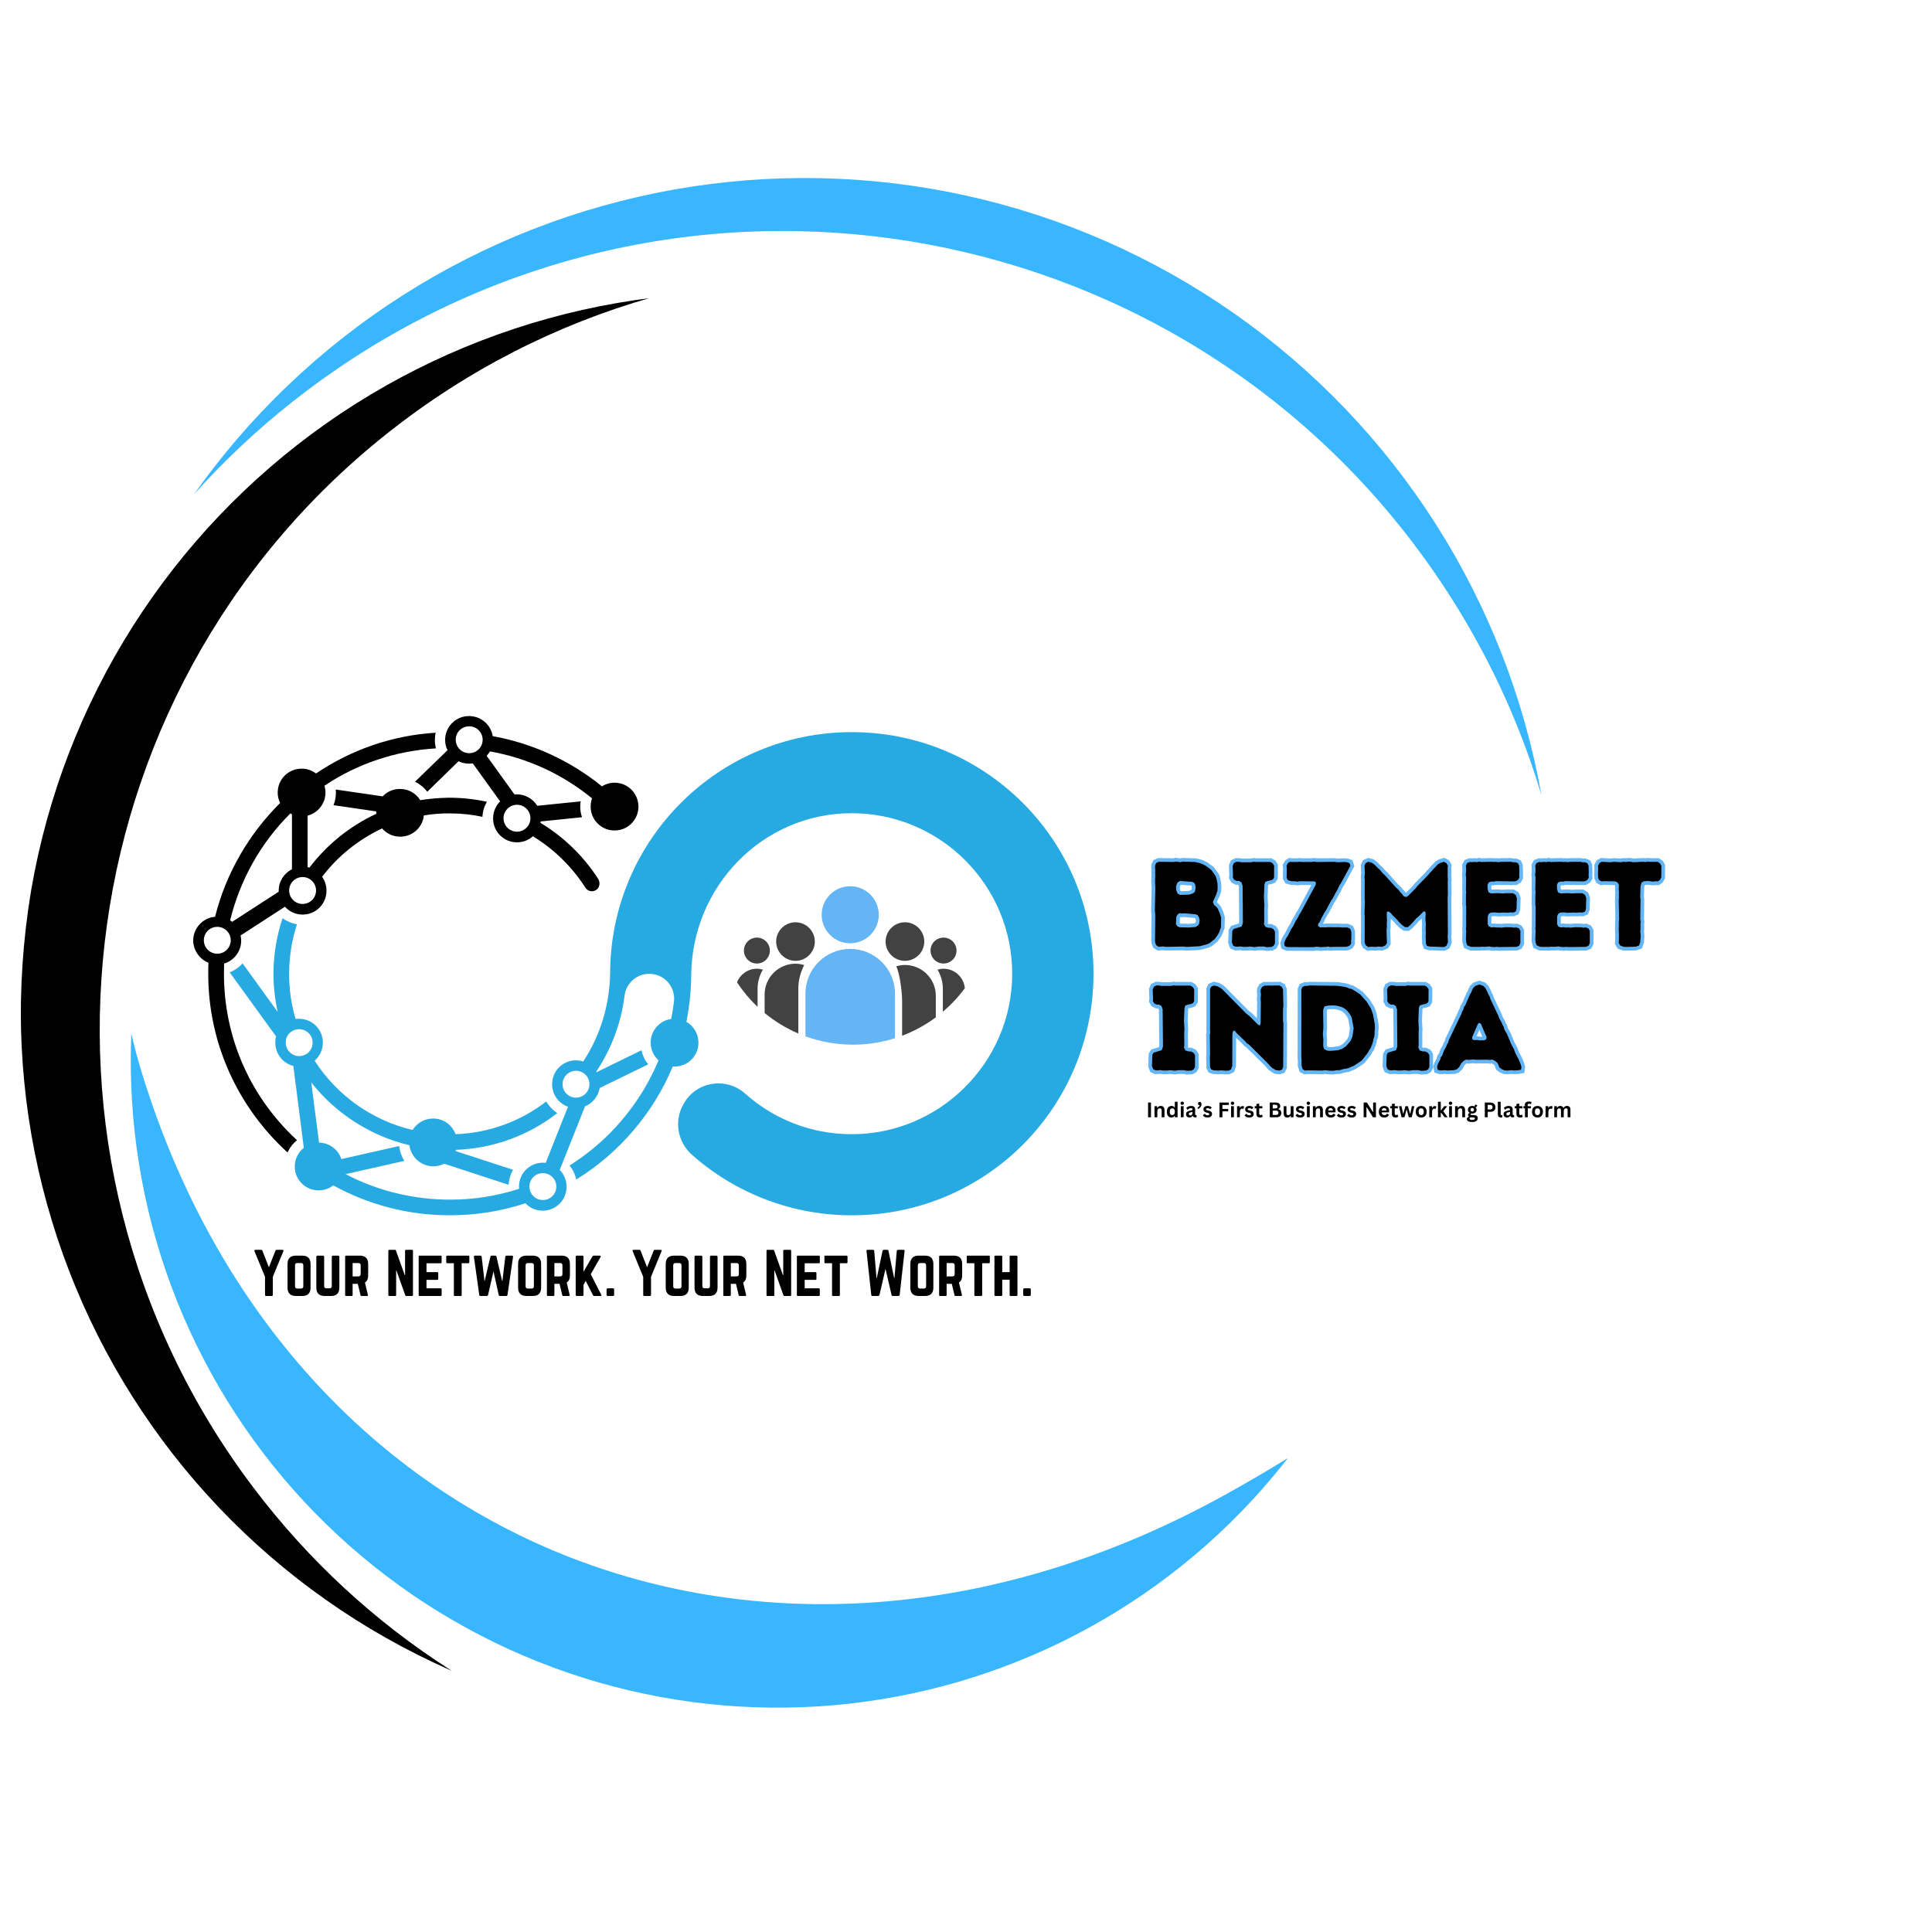 <svg version="1.0" preserveAspectRatio="xMidYMid meet" height="500" viewBox="0 0 375 375" zoomAndPan="magnify" width="500" xmlns:xlink="http://www.w3.org/1999/xlink" xmlns="http://www.w3.org/2000/svg"><defs><g></g><clipPath id="46c5cc1b70"><path clip-rule="nonzero" d="M 159 172.02 L 171 172.02 L 171 184 L 159 184 Z M 159 172.02"></path></clipPath><clipPath id="1a2d31cc40"><path clip-rule="nonzero" d="M 143.027 188 L 149 188 L 149 196 L 143.027 196 Z M 143.027 188"></path></clipPath><clipPath id="90fb05db72"><path clip-rule="nonzero" d="M 156 184 L 174 184 L 174 202.77 L 156 202.77 Z M 156 184"></path></clipPath><clipPath id="885ddb4a05"><path clip-rule="nonzero" d="M 181 188 L 187.277 188 L 187.277 197 L 181 197 Z M 181 188"></path></clipPath><clipPath id="ecc41d94b8"><path clip-rule="nonzero" d="M 80 138.887 L 124 138.887 L 124 173 L 80 173 Z M 80 138.887"></path></clipPath><clipPath id="76aa3f9ecf"><path clip-rule="nonzero" d="M 37.535 142 L 95 142 L 95 224 L 37.535 224 Z M 37.535 142"></path></clipPath><clipPath id="2aad2913a1"><path clip-rule="nonzero" d="M 44 142 L 212.25 142 L 212.25 236 L 44 236 Z M 44 142"></path></clipPath><clipPath id="a4f33cac08"><path clip-rule="nonzero" d="M 4 56 L 186 56 L 186 337 L 4 337 Z M 4 56"></path></clipPath><clipPath id="d94afb10b2"><path clip-rule="nonzero" d="M 4.039 196.383 C 4.039 191.809 4.266 187.246 4.715 182.695 C 5.16 178.145 5.832 173.629 6.723 169.141 C 7.617 164.656 8.727 160.227 10.055 155.852 C 11.379 151.473 12.918 147.172 14.668 142.949 C 16.418 138.723 18.371 134.594 20.527 130.562 C 22.684 126.527 25.031 122.609 27.574 118.809 C 30.113 115.008 32.832 111.34 35.734 107.805 C 38.637 104.27 41.703 100.883 44.938 97.648 C 48.172 94.418 51.555 91.348 55.09 88.449 C 58.625 85.547 62.293 82.828 66.094 80.285 C 69.898 77.746 73.816 75.398 77.848 73.242 C 81.883 71.086 86.012 69.133 90.234 67.383 C 94.461 65.633 98.762 64.094 103.137 62.766 C 107.512 61.438 111.945 60.328 116.43 59.438 C 120.914 58.547 125.434 57.875 129.984 57.426 C 134.535 56.977 139.094 56.754 143.668 56.754 C 148.242 56.754 152.805 56.977 157.355 57.426 C 161.906 57.875 166.422 58.547 170.91 59.438 C 175.395 60.328 179.824 61.438 184.199 62.766 C 188.578 64.094 192.875 65.633 197.102 67.383 C 201.328 69.133 205.457 71.086 209.488 73.242 C 213.523 75.398 217.438 77.746 221.242 80.285 C 225.043 82.828 228.711 85.547 232.246 88.449 C 235.781 91.348 239.168 94.418 242.398 97.648 C 245.633 100.883 248.699 104.27 251.602 107.805 C 254.504 111.34 257.223 115.008 259.766 118.809 C 262.305 122.609 264.652 126.527 266.809 130.562 C 268.965 134.594 270.918 138.723 272.668 142.949 C 274.418 147.172 275.957 151.473 277.285 155.852 C 278.613 160.227 279.723 164.656 280.613 169.141 C 281.504 173.629 282.176 178.145 282.625 182.695 C 283.07 187.246 283.297 191.809 283.297 196.383 C 283.297 200.953 283.07 205.516 282.625 210.066 C 282.176 214.617 281.504 219.137 280.613 223.621 C 279.723 228.105 278.613 232.539 277.285 236.914 C 275.957 241.289 274.418 245.59 272.668 249.816 C 270.918 254.039 268.965 258.168 266.809 262.203 C 264.652 266.234 262.305 270.152 259.766 273.953 C 257.223 277.758 254.504 281.426 251.602 284.961 C 248.699 288.496 245.633 291.879 242.398 295.113 C 239.168 298.348 235.781 301.414 232.246 304.316 C 228.711 307.215 225.043 309.938 221.242 312.477 C 217.438 315.02 213.523 317.367 209.488 319.523 C 205.457 321.68 201.328 323.633 197.102 325.383 C 192.875 327.133 188.578 328.672 184.199 329.996 C 179.824 331.324 175.395 332.434 170.91 333.328 C 166.422 334.219 161.906 334.891 157.355 335.336 C 152.805 335.785 148.242 336.008 143.668 336.008 C 139.094 336.008 134.535 335.785 129.984 335.336 C 125.43 334.891 120.914 334.219 116.43 333.328 C 111.945 332.434 107.512 331.324 103.137 329.996 C 98.762 328.672 94.461 327.133 90.234 325.383 C 86.012 323.633 81.883 321.68 77.848 319.523 C 73.816 317.367 69.898 315.02 66.094 312.477 C 62.293 309.938 58.625 307.215 55.09 304.316 C 51.555 301.414 48.172 298.348 44.938 295.113 C 41.703 291.879 38.637 288.496 35.734 284.961 C 32.832 281.426 30.113 277.758 27.574 273.953 C 25.031 270.152 22.684 266.234 20.527 262.203 C 18.371 258.168 16.418 254.039 14.668 249.816 C 12.918 245.59 11.379 241.289 10.055 236.914 C 8.727 232.539 7.617 228.105 6.723 223.621 C 5.832 219.137 5.16 214.617 4.715 210.066 C 4.266 205.516 4.039 200.953 4.039 196.383 Z M 4.039 196.383"></path></clipPath><clipPath id="e113f3ada4"><path clip-rule="nonzero" d="M 11 34 L 302 34 L 302 225 L 11 225 Z M 11 34"></path></clipPath><clipPath id="5080ecb7b5"><path clip-rule="nonzero" d="M 162.887 34.707 C 167.641 34.926 172.367 35.375 177.074 36.059 C 181.781 36.742 186.441 37.652 191.059 38.793 C 195.676 39.934 200.227 41.297 204.707 42.887 C 209.191 44.473 213.586 46.277 217.891 48.297 C 222.195 50.316 226.395 52.543 230.48 54.973 C 234.566 57.406 238.523 60.031 242.355 62.852 C 246.184 65.672 249.863 68.676 253.398 71.859 C 256.934 75.039 260.301 78.387 263.508 81.902 C 266.711 85.414 269.738 89.078 272.582 92.887 C 275.426 96.699 278.078 100.641 280.535 104.711 C 282.996 108.781 285.246 112.965 287.293 117.258 C 289.34 121.551 291.172 125.93 292.789 130.402 C 294.406 134.875 295.801 139.418 296.969 144.027 C 298.141 148.637 299.082 153.293 299.793 157.996 C 300.508 162.695 300.988 167.422 301.234 172.172 C 301.484 176.922 301.5 181.672 301.281 186.422 C 301.062 191.172 300.613 195.898 299.93 200.605 C 299.246 205.312 298.336 209.973 297.195 214.59 C 296.055 219.207 294.691 223.758 293.102 228.242 C 291.516 232.723 289.711 237.117 287.691 241.422 C 285.672 245.73 283.445 249.926 281.016 254.012 C 278.582 258.098 275.957 262.059 273.137 265.887 C 270.316 269.715 267.312 273.395 264.133 276.93 C 260.949 280.465 257.602 283.832 254.086 287.039 C 250.574 290.242 246.91 293.27 243.102 296.113 C 239.289 298.957 235.348 301.609 231.277 304.07 C 227.207 306.527 223.023 308.777 218.73 310.824 C 214.441 312.875 210.059 314.703 205.586 316.32 C 201.113 317.938 196.57 319.332 191.961 320.5 C 187.352 321.672 182.695 322.613 177.996 323.328 C 173.293 324.039 168.566 324.52 163.816 324.77 C 159.07 325.016 154.32 325.031 149.566 324.812 C 144.816 324.598 140.09 324.145 135.383 323.461 C 130.676 322.781 126.016 321.867 121.398 320.727 C 116.781 319.586 112.23 318.223 107.746 316.637 C 103.266 315.047 98.871 313.242 94.566 311.223 C 90.258 309.203 86.062 306.98 81.977 304.547 C 77.891 302.113 73.934 299.488 70.102 296.668 C 66.273 293.848 62.594 290.844 59.059 287.664 C 55.523 284.48 52.156 281.133 48.949 277.621 C 45.746 274.105 42.719 270.445 39.875 266.633 C 37.031 262.824 34.379 258.883 31.922 254.809 C 29.461 250.738 27.211 246.559 25.164 242.266 C 23.117 237.973 21.285 233.59 19.668 229.117 C 18.051 224.645 16.656 220.102 15.488 215.492 C 14.316 210.883 13.375 206.23 12.664 201.527 C 11.949 196.824 11.469 192.098 11.219 187.352 C 10.973 182.602 10.957 177.852 11.176 173.102 C 11.395 168.348 11.844 163.621 12.527 158.914 C 13.207 154.207 14.121 149.547 15.262 144.93 C 16.402 140.312 17.766 135.762 19.355 131.281 C 20.941 126.797 22.746 122.402 24.766 118.098 C 26.785 113.793 29.012 109.594 31.441 105.508 C 33.875 101.422 36.5 97.465 39.32 93.637 C 42.141 89.805 45.145 86.125 48.324 82.59 C 51.508 79.059 54.855 75.688 58.371 72.484 C 61.883 69.277 65.547 66.254 69.355 63.406 C 73.168 60.562 77.105 57.91 81.18 55.453 C 85.25 52.996 89.434 50.742 93.723 48.695 C 98.016 46.648 102.398 44.816 106.871 43.199 C 111.344 41.582 115.887 40.191 120.496 39.02 C 125.105 37.848 129.762 36.906 134.461 36.195 C 139.164 35.48 143.891 35 148.641 34.754 C 153.387 34.504 158.137 34.488 162.887 34.707 Z M 162.887 34.707"></path></clipPath><clipPath id="aab5851623"><path clip-rule="nonzero" d="M 25 92 L 277 92 L 277 332 L 25 332 Z M 25 92"></path></clipPath><clipPath id="697bee4a68"><path clip-rule="nonzero" d="M 122.082 328.098 C 118.082 327.156 114.137 326.016 110.246 324.684 C 106.355 323.352 102.539 321.832 98.801 320.129 C 95.059 318.422 91.414 316.535 87.859 314.469 C 84.301 312.406 80.855 310.172 77.523 307.766 C 74.188 305.363 70.977 302.801 67.895 300.082 C 64.809 297.363 61.867 294.5 59.062 291.492 C 56.262 288.484 53.613 285.348 51.117 282.078 C 48.625 278.809 46.297 275.426 44.133 271.93 C 41.973 268.434 39.988 264.84 38.18 261.145 C 36.371 257.453 34.746 253.684 33.309 249.832 C 31.871 245.98 30.625 242.066 29.57 238.094 C 28.52 234.117 27.66 230.102 27.004 226.043 C 26.344 221.984 25.887 217.906 25.629 213.801 C 25.367 209.699 25.312 205.594 25.457 201.484 C 25.602 197.375 25.949 193.285 26.496 189.211 C 27.043 185.133 27.789 181.098 28.734 177.094 C 29.68 173.094 30.816 169.148 32.148 165.258 C 33.48 161.367 35 157.555 36.707 153.812 C 38.414 150.074 40.297 146.426 42.363 142.871 C 44.43 139.316 46.664 135.871 49.066 132.535 C 51.469 129.199 54.031 125.988 56.75 122.906 C 59.469 119.82 62.332 116.879 65.34 114.074 C 68.348 111.273 71.488 108.625 74.754 106.133 C 78.023 103.637 81.406 101.309 84.902 99.148 C 88.402 96.984 91.996 95 95.688 93.191 C 99.379 91.383 103.152 89.758 107.004 88.32 C 110.855 86.883 114.766 85.637 118.742 84.586 C 122.715 83.531 126.73 82.676 130.789 82.016 C 134.848 81.355 138.93 80.898 143.031 80.641 C 147.133 80.383 151.242 80.324 155.348 80.473 C 159.457 80.617 163.551 80.961 167.625 81.512 C 171.699 82.059 175.738 82.805 179.738 83.746 C 183.738 84.691 187.684 85.828 191.574 87.16 C 195.465 88.492 199.281 90.012 203.02 91.719 C 206.762 93.426 210.406 95.312 213.965 97.375 C 217.52 99.441 220.965 101.676 224.297 104.078 C 227.633 106.484 230.844 109.043 233.926 111.762 C 237.012 114.48 239.953 117.348 242.758 120.355 C 245.559 123.363 248.207 126.5 250.703 129.77 C 253.195 133.035 255.523 136.418 257.688 139.918 C 259.848 143.414 261.832 147.008 263.641 150.699 C 265.449 154.391 267.074 158.164 268.512 162.016 C 269.949 165.867 271.195 169.781 272.25 173.754 C 273.301 177.727 274.16 181.746 274.816 185.801 C 275.477 189.859 275.934 193.941 276.195 198.043 C 276.453 202.148 276.508 206.254 276.363 210.363 C 276.219 214.473 275.871 218.562 275.324 222.637 C 274.777 226.711 274.031 230.75 273.086 234.75 C 272.141 238.754 271.004 242.699 269.672 246.59 C 268.34 250.477 266.82 254.293 265.113 258.031 C 263.406 261.773 261.523 265.422 259.457 268.977 C 257.391 272.531 255.156 275.977 252.754 279.312 C 250.352 282.648 247.789 285.855 245.07 288.941 C 242.352 292.023 239.488 294.969 236.48 297.77 C 233.473 300.574 230.332 303.223 227.066 305.715 C 223.797 308.211 220.414 310.539 216.918 312.699 C 213.418 314.859 209.824 316.848 206.133 318.656 C 202.441 320.465 198.668 322.086 194.816 323.523 C 190.965 324.961 187.055 326.207 183.078 327.262 C 179.105 328.316 175.09 329.172 171.031 329.832 C 166.973 330.488 162.891 330.949 158.789 331.207 C 154.688 331.465 150.578 331.52 146.473 331.375 C 142.363 331.23 138.27 330.883 134.195 330.336 C 130.121 329.789 126.082 329.043 122.082 328.098 Z M 122.082 328.098"></path></clipPath></defs><rect fill-opacity="1" height="450" y="-37.5" fill="#ffffff" width="450" x="-37.5"></rect><rect fill-opacity="1" height="450" y="-37.5" fill="#ffffff" width="450" x="-37.5"></rect><g clip-path="url(#46c5cc1b70)"><path fill-rule="evenodd" fill-opacity="1" d="M 165.02 172.016 C 161.965 172.016 159.484 174.504 159.484 177.555 C 159.484 180.602 161.965 183.09 165.02 183.09 C 168.074 183.09 170.57 180.602 170.57 177.555 C 170.57 174.504 168.074 172.016 165.02 172.016" fill="#63b5f5"></path></g><path fill-rule="evenodd" fill-opacity="1" d="M 154.406 179.012 C 152.34 179.012 150.652 180.695 150.652 182.758 C 150.652 184.812 152.34 186.5 154.406 186.5 C 156.469 186.5 158.156 184.812 158.156 182.758 C 158.156 180.695 156.469 179.012 154.406 179.012" fill="#424242"></path><path fill-rule="evenodd" fill-opacity="1" d="M 175.648 179.012 C 173.574 179.012 171.895 180.695 171.895 182.758 C 171.895 184.812 173.574 186.5 175.648 186.5 C 177.715 186.5 179.402 184.812 179.402 182.758 C 179.402 180.695 177.715 179.012 175.648 179.012" fill="#424242"></path><path fill-rule="evenodd" fill-opacity="1" d="M 146.914 181.988 C 145.52 181.988 144.395 183.113 144.395 184.504 C 144.395 185.895 145.52 187.02 146.914 187.02 C 148.305 187.02 149.43 185.895 149.43 184.504 C 149.43 183.113 148.305 181.988 146.914 181.988" fill="#424242"></path><g clip-path="url(#1a2d31cc40)"><path fill-rule="evenodd" fill-opacity="1" d="M 147.047 195.422 C 145.539 194 144.199 192.406 143.051 190.672 C 143.652 189.129 145.16 188.027 146.914 188.027 C 147.328 188.027 147.707 188.105 148.078 188.211 C 147.434 189.297 147.047 190.555 147.047 191.902 L 147.047 195.422" fill="#424242"></path></g><path fill-rule="evenodd" fill-opacity="1" d="M 154.957 200.605 C 152.582 199.59 150.383 198.246 148.414 196.629 L 148.414 193.027 C 148.414 189.727 151.109 187.051 154.422 187.051 C 155.008 187.051 155.559 187.16 156.094 187.316 C 155.398 188.684 154.957 190.219 154.957 191.852 L 154.957 200.605" fill="#424242"></path><g clip-path="url(#90fb05db72)"><path fill-rule="evenodd" fill-opacity="1" d="M 173.719 201.516 C 171.145 202.328 168.406 202.77 165.562 202.77 C 162.32 202.77 159.215 202.199 156.336 201.152 L 156.336 192.855 C 156.336 188.078 160.223 184.184 165.02 184.184 C 169.82 184.184 173.719 188.078 173.719 192.855 L 173.719 201.516" fill="#63b5f5"></path></g><path fill-rule="evenodd" fill-opacity="1" d="M 181.641 197.465 C 179.652 198.938 177.453 200.145 175.098 201.035 L 175.098 194.23 C 175.098 192.598 174.656 188.934 173.961 187.566 C 174.496 187.41 175.059 187.301 175.648 187.301 C 178.945 187.301 181.641 189.977 181.641 193.277 L 181.641 197.465" fill="#424242"></path><g clip-path="url(#885ddb4a05)"><path fill-rule="evenodd" fill-opacity="1" d="M 187.27 191.82 C 186.027 193.5 184.598 195.027 183.008 196.375 L 183.008 191.902 C 183.008 190.555 182.617 189.297 181.973 188.211 C 182.348 188.105 182.738 188.027 183.141 188.027 C 185.305 188.027 187.094 189.703 187.27 191.82" fill="#424242"></path></g><path fill-rule="evenodd" fill-opacity="1" d="M 183.141 181.988 C 181.746 181.988 180.617 183.113 180.617 184.504 C 180.617 185.895 181.746 187.02 183.141 187.02 C 184.535 187.02 185.66 185.895 185.66 184.504 C 185.66 183.113 184.535 181.988 183.141 181.988" fill="#424242"></path><g clip-path="url(#ecc41d94b8)"><path fill-rule="nonzero" fill-opacity="1" d="M 80.555 151.727 C 81.488 152.195 82.309 152.859 82.93 153.676 L 89.008 147.754 C 89.633 148.066 90.293 148.223 91.035 148.223 C 91.27 148.223 91.539 148.184 91.773 148.184 L 97.074 155.547 C 96.215 156.402 95.711 157.574 95.711 158.859 C 95.711 161.43 97.773 163.496 100.348 163.496 C 101.516 163.496 102.605 163.066 103.426 162.324 C 107.555 164.82 111.023 168.25 113.633 172.301 C 114.293 173.352 115.891 173.156 116.281 171.988 L 116.281 171.949 C 116.438 171.52 116.359 171.016 116.125 170.625 C 113.281 166.184 109.426 162.441 104.906 159.715 C 104.906 159.637 104.945 159.559 104.945 159.441 L 112.969 158.625 C 112.738 157.961 112.621 157.262 112.621 156.52 C 112.621 156.207 112.66 155.859 112.699 155.547 L 104.281 156.402 C 103.465 155.078 101.984 154.184 100.309 154.184 C 100.152 154.184 99.996 154.184 99.879 154.223 L 94.465 146.703 C 94.695 146.43 94.93 146.156 95.086 145.844 C 102.332 147.129 109.152 150.246 114.918 154.961 C 114.723 155.469 114.645 156.016 114.645 156.559 C 114.645 159.133 116.711 161.195 119.281 161.195 C 121.855 161.195 123.918 159.133 123.918 156.559 C 123.918 153.988 121.855 151.922 119.281 151.922 C 118.387 151.922 117.527 152.195 116.828 152.625 C 110.828 147.754 103.582 144.324 95.633 142.883 C 95.281 140.664 93.371 138.988 91.035 138.988 C 88.461 138.988 86.398 141.051 86.398 143.625 C 86.398 144.324 86.555 145.027 86.867 145.609 Z M 100.348 156.207 C 101.789 156.207 102.957 157.379 102.957 158.82 C 102.957 160.262 101.789 161.43 100.348 161.43 C 98.906 161.43 97.734 160.262 97.734 158.82 C 97.734 157.379 98.906 156.207 100.348 156.207 Z M 91.074 140.977 C 92.516 140.977 93.684 142.145 93.684 143.586 C 93.684 145.027 92.516 146.195 91.074 146.195 C 89.633 146.195 88.461 145.027 88.461 143.586 C 88.422 142.145 89.633 140.977 91.074 140.977 Z M 91.074 140.977" fill="#000000"></path></g><g clip-path="url(#76aa3f9ecf)"><path fill-rule="nonzero" fill-opacity="1" d="M 40.461 186.871 C 40.422 187.496 40.422 188.156 40.422 188.781 C 40.344 202.574 46.305 215.043 55.812 223.691 C 56.242 222.758 56.863 221.938 57.645 221.316 C 57.605 221.277 57.566 221.238 57.527 221.199 C 48.098 212.434 43.031 200.277 43.5 187.379 C 43.5 187.262 43.5 187.145 43.5 187.027 C 45.41 186.445 46.812 184.691 46.812 182.586 C 46.812 182.234 46.773 181.887 46.695 181.574 L 55.305 176 C 56.164 176.938 57.371 177.52 58.734 177.52 C 61.305 177.52 63.371 175.457 63.371 172.887 C 63.371 171.871 63.059 170.938 62.516 170.195 C 65.555 166.184 69.566 162.949 74.164 160.805 C 75.02 161.781 76.266 162.402 77.672 162.402 C 80.047 162.402 82.035 160.613 82.27 158.273 C 83.941 158 85.695 157.844 87.449 157.883 C 89.594 157.883 91.656 158.117 93.645 158.547 C 93.684 157.496 93.996 156.52 94.5 155.625 C 92.008 155.078 89.438 154.805 86.789 154.844 C 85.035 154.883 83.281 155.039 81.566 155.312 C 80.75 153.988 79.305 153.133 77.633 153.133 C 76.305 153.133 75.098 153.676 74.281 154.574 L 65.164 153.246 C 65.164 153.441 65.203 153.637 65.203 153.832 C 65.203 154.688 65.047 155.508 64.734 156.285 L 73.035 157.496 C 73.035 157.574 73.035 157.691 73.035 157.766 C 73.035 157.844 73.035 157.922 73.035 157.961 C 67.891 160.34 63.449 163.961 60.059 168.402 C 59.941 168.363 59.824 168.328 59.707 168.328 L 59.707 158.312 C 61.695 157.805 63.176 155.977 63.176 153.832 C 63.176 153.363 63.098 152.938 62.98 152.508 C 69.371 148.223 76.812 145.727 84.605 145.262 C 84.488 144.754 84.41 144.207 84.41 143.625 C 84.41 143.156 84.449 142.688 84.566 142.223 C 76.074 142.727 68.086 145.57 61.344 150.129 C 60.566 149.547 59.59 149.195 58.539 149.195 C 55.969 149.195 53.902 151.262 53.902 153.832 C 53.902 154.574 54.059 155.234 54.371 155.859 C 48.332 161.859 43.852 169.496 41.746 177.949 C 39.371 178.145 37.5 180.133 37.5 182.586 C 37.539 184.496 38.746 186.172 40.461 186.871 Z M 58.734 170.234 C 60.176 170.234 61.344 171.402 61.344 172.848 C 61.344 174.289 60.176 175.457 58.734 175.457 C 57.293 175.457 56.125 174.289 56.125 172.848 C 56.125 171.402 57.293 170.234 58.734 170.234 Z M 56.359 157.883 C 56.477 157.922 56.551 158 56.668 158.039 L 56.668 168.715 C 55.148 169.496 54.098 171.055 54.098 172.848 C 54.098 172.922 54.098 173 54.098 173.078 L 45.059 178.926 C 44.941 178.809 44.785 178.73 44.668 178.652 C 46.578 170.82 50.59 163.613 56.359 157.883 Z M 42.176 179.898 C 43.617 179.898 44.785 181.066 44.785 182.508 C 44.785 183.949 43.617 185.117 42.176 185.117 C 40.734 185.117 39.566 183.949 39.566 182.508 C 39.566 181.066 40.695 179.898 42.176 179.898 Z M 42.176 179.898" fill="#000000"></path></g><g clip-path="url(#2aad2913a1)"><path fill-rule="nonzero" fill-opacity="1" d="M 53.59 201.172 C 53.473 201.562 53.438 201.949 53.438 202.379 C 53.438 204.562 54.918 206.391 56.941 206.898 L 58.969 222.797 C 57.879 223.652 57.215 224.977 57.215 226.418 C 57.215 228.992 59.281 231.055 61.852 231.055 C 62.941 231.055 63.918 230.668 64.695 230.082 C 71.398 233.781 79.113 235.887 87.293 235.887 C 92.438 235.887 97.387 235.07 101.984 233.551 C 102.84 234.445 104.008 234.992 105.332 234.992 C 107.906 234.992 109.969 232.926 109.969 230.355 C 109.969 229.07 109.465 227.938 108.645 227.082 L 113.555 214.73 C 115.035 214.145 116.125 212.781 116.398 211.184 L 125.828 206.586 C 125.164 205.809 124.738 204.871 124.504 203.859 L 115.812 208.105 C 115.773 208.066 115.773 208.027 115.738 207.988 C 118.621 203.664 120.566 198.641 121.23 193.223 C 121.543 190.809 123.605 189.016 126.023 189.016 C 128.945 189.016 131.164 191.547 130.816 194.43 C 130.66 195.562 130.504 196.691 130.27 197.781 C 128.008 198.094 126.297 200.043 126.297 202.379 C 126.297 203.742 126.879 204.949 127.816 205.809 C 125.633 211.066 122.438 215.859 118.309 220.031 C 115.93 222.406 113.32 224.473 110.555 226.223 C 111.18 227.004 111.645 227.938 111.84 228.953 C 120.18 223.809 126.762 216.133 130.582 207.016 C 130.699 207.016 130.816 207.016 130.934 207.016 C 133.504 207.016 135.566 204.949 135.566 202.379 C 135.566 200.664 134.633 199.145 133.23 198.328 C 133.816 195.406 134.125 192.406 134.164 189.328 C 134.281 172.105 147.957 157.922 165.18 157.844 C 182.52 157.766 196.621 171.91 196.465 189.289 C 196.312 206.391 182.207 220.262 165.141 220.145 C 157.27 220.105 150.102 217.145 144.648 212.277 C 140.945 208.965 135.102 209.898 132.684 214.262 C 132.645 214.301 132.605 214.379 132.605 214.418 C 130.816 217.613 131.516 221.625 134.242 224.082 C 142.621 231.523 153.688 236.004 165.805 235.887 C 191.637 235.652 212.285 214.73 212.246 188.898 C 212.207 163.027 191.207 142.105 165.336 142.105 C 139.543 142.105 118.621 162.91 118.426 188.664 C 118.387 195.055 116.477 201.055 113.203 206.043 C 112.773 205.887 112.27 205.809 111.801 205.809 C 109.23 205.809 107.164 207.875 107.164 210.445 C 107.164 212.469 108.449 214.184 110.242 214.809 L 105.918 225.719 C 105.723 225.68 105.566 225.68 105.371 225.68 C 102.801 225.68 100.734 227.742 100.734 230.316 C 100.734 230.473 100.734 230.629 100.773 230.742 C 96.527 232.109 92.086 232.848 87.566 232.848 C 80.398 232.887 73.344 231.172 67.074 227.898 L 78.488 225.328 C 77.941 224.473 77.594 223.496 77.477 222.445 L 66.254 224.977 C 65.668 223.145 63.957 221.82 61.93 221.781 L 60.41 210.094 C 65.125 216.094 71.824 220.457 79.461 222.289 C 79.773 224.59 81.723 226.379 84.098 226.379 C 84.879 226.379 85.578 226.184 86.203 225.875 L 98.711 229.965 C 98.789 228.914 99.098 227.898 99.566 227.043 L 88.422 223.418 C 88.461 223.34 88.461 223.262 88.5 223.184 C 95.906 222.914 102.723 220.301 108.176 216.055 C 107.281 215.473 106.543 214.691 106.035 213.797 C 101.125 217.574 95.047 219.914 88.422 220.145 C 87.762 218.355 86.086 217.105 84.059 217.105 C 82.383 217.105 80.902 218.004 80.086 219.328 C 72.137 217.457 65.359 212.547 61.07 205.887 C 62.047 205.027 62.668 203.781 62.668 202.379 C 62.668 199.809 60.605 197.742 58.031 197.742 C 57.801 197.742 57.605 197.742 57.371 197.781 C 56.512 194.898 56.086 191.859 56.125 188.703 C 56.164 185.469 56.668 182.352 57.645 179.391 C 56.629 179.234 55.656 178.809 54.84 178.223 C 53.746 181.496 53.125 185.043 53.086 188.664 C 53.047 191.312 53.359 193.926 53.902 196.418 L 47.086 186.988 C 46.383 187.77 45.527 188.352 44.59 188.742 Z M 109.191 210.445 C 109.191 209.004 110.359 207.836 111.801 207.836 C 113.242 207.836 114.41 209.004 114.41 210.445 C 114.41 211.887 113.242 213.055 111.801 213.055 C 110.359 213.055 109.191 211.887 109.191 210.445 Z M 105.371 227.703 C 106.812 227.703 107.984 228.875 107.984 230.316 C 107.984 231.758 106.812 232.926 105.371 232.926 C 103.93 232.926 102.762 231.758 102.762 230.316 C 102.762 228.875 103.891 227.703 105.371 227.703 Z M 58.07 199.77 C 59.516 199.77 60.684 200.938 60.684 202.379 C 60.684 203.82 59.516 204.988 58.07 204.988 C 56.629 204.988 55.461 203.82 55.461 202.379 C 55.422 200.938 56.59 199.77 58.07 199.77 Z M 58.07 199.77" fill="#27aae1"></path></g><g clip-path="url(#a4f33cac08)"><g clip-path="url(#d94afb10b2)"><path fill-rule="evenodd" fill-opacity="1" d="M 133.098 343.402 C 95.008 338.57 58.824 319 33.871 285.98 C -15.254 220.977 -2.363 128.32 62.641 79.195 C 99.09 51.648 144.23 43.602 185.52 53.309 C 148.625 48.629 109.941 57.785 77.957 81.957 C 12.953 131.082 0.062 223.742 49.188 288.746 C 70.77 317.301 100.75 335.797 133.098 343.402 Z M 133.098 343.402" fill="#000000"></path></g></g><g clip-path="url(#e113f3ada4)"><g clip-path="url(#5080ecb7b5)"><path fill-rule="evenodd" fill-opacity="1" d="M 4.445 156.312 C 11.277 116.977 33.336 80.316 68.828 55.973 C 138.699 8.039 234.344 25.848 282.277 95.723 C 309.156 134.898 315.363 182.18 303.312 224.609 C 309.93 186.504 302.262 145.883 278.676 111.5 C 230.742 41.629 135.102 23.816 65.227 71.75 C 34.535 92.809 13.887 123.07 4.445 156.312 Z M 4.445 156.312" fill="#38b6ff"></path></g></g><g clip-path="url(#aab5851623)"><g clip-path="url(#697bee4a68)"><path fill-rule="evenodd" fill-opacity="1" d="M 315.621 215.801 C 301.129 254.555 222.379 339.285 181.57 357.289 C 101.23 392.727 52.02 307.492 16.578 227.152 C -3.293 182.102 21.793 133.137 42.191 92.234 C 28.152 129.777 14.906 167.672 27.746 208.93 C 56.727 302.035 150.953 338.039 237.523 290.281 C 271.301 271.648 299.641 247.848 315.621 215.801 Z M 315.621 215.801" fill="#38b6ff"></path></g></g><path stroke-miterlimit="4" stroke-opacity="1" stroke-width="1.92" stroke="#63b5f5" d="M 2.351 26.026 L 2.288 25.432 L 2.351 18.568 L 2.257 17.625 L 2.382 11.641 L 2.288 10.323 L 2.351 8.469 L 2.319 7.911 L 2.351 7.255 L 2.288 6.688 L 2.288 6 L 2.601 5.339 L 3.293 5.026 L 7.085 5.089 L 7.648 4.964 L 8.872 5.12 L 9.439 4.995 L 12.668 5.089 L 13.892 5.37 L 14.418 5.552 L 15.017 5.839 L 15.554 6.151 L 15.991 6.495 L 16.455 6.807 L 16.929 7.255 L 17.965 8.693 L 18.184 9.349 L 18.429 10.474 L 18.502 11.448 L 18.471 12.521 L 18.085 13.646 L 17.497 14.87 L 17.273 15.464 L 17.59 16.188 L 18.085 16.62 L 18.502 17.094 L 19.059 18.38 L 19.403 19.505 L 19.34 22.047 L 19.09 22.646 L 18.903 23.234 L 18.59 23.859 L 17.741 25.026 L 16.486 26.026 L 15.929 26.313 L 14.168 26.807 L 13.606 26.906 L 10.377 27.063 L 9.752 26.969 L 5.205 27.031 L 4.262 26.938 L 3.231 27.031 L 2.632 26.656 Z M 8.778 13.615 L 11.189 13.521 L 12.101 13.208 L 12.569 12.833 L 12.788 11.922 L 12.7 10.979 L 12.444 10.474 L 11.95 10.229 L 8.715 10.01 L 8.122 10.385 L 7.747 11.297 L 7.778 12.359 L 8.122 13.24 Z M 8.689 21.984 L 11.096 22.047 L 12.819 21.885 L 13.356 21.542 L 13.7 21.104 L 13.856 20.198 L 13.668 19.417 L 13.356 18.849 L 12.819 18.625 L 9.872 18.349 L 9.215 18.411 L 8.616 18.313 L 8.09 18.724 L 7.809 19.255 L 7.715 21.135 L 8.122 21.766 Z M 31.189 27.125 L 30.559 26.969 L 29.028 26.969 L 28.09 27.094 L 26.835 26.969 L 26.205 27.031 L 25.231 27.063 L 24.325 26.938 L 23.726 27 L 23.127 27 L 22.507 26.719 L 22.194 25.875 L 22.288 22.99 L 22.632 22.422 L 24.7 21.797 L 25.043 20.854 L 24.95 11.234 L 24.668 10.385 L 24.069 10.01 L 23.444 10.01 L 22.752 9.667 L 22.408 9.036 L 22.471 8.438 L 22.377 6.12 L 22.694 5.37 L 23.319 5.057 L 24.038 5.057 L 24.637 5.146 L 27.21 5.146 L 27.835 5.026 L 28.403 5.089 L 32.189 5.089 L 32.757 5.432 L 33.132 6.026 L 33.101 9.13 L 32.788 9.635 L 32.127 9.885 L 31.502 9.979 L 30.814 10.26 L 30.59 10.979 L 30.471 14.151 L 30.59 16.406 L 30.528 17.094 L 30.559 20.542 L 30.471 21.135 L 30.846 21.854 L 31.596 22.109 L 32.252 22.109 L 32.95 22.453 L 33.325 23.052 L 33.325 26.151 L 33.007 26.75 L 32.444 27.063 Z M 35.7 26.151 L 35.95 25.401 L 36.262 24.771 L 36.668 24.208 L 37.486 22.547 L 38.148 21.51 L 38.715 20.328 L 39.09 19.823 L 39.648 18.698 L 40.028 18.13 L 43.882 10.979 L 43.95 10.385 L 43.533 10.099 L 39.778 10.068 L 39.179 10.161 L 38.554 10.068 L 37.642 10.068 L 36.7 9.818 L 36.356 9.229 L 36.392 6.656 L 36.325 6 L 36.736 5.339 L 37.236 5.026 L 37.835 5.089 L 39.148 5.089 L 39.715 5.026 L 40.372 5.089 L 42.814 5.089 L 43.476 4.995 L 44.101 5.089 L 48.741 5.057 L 49.559 5.146 L 51.403 5.089 L 52.002 5.146 L 52.627 5.37 L 52.851 6.057 L 50.403 10.604 L 50.028 11.135 L 49.465 12.359 L 49.184 12.766 L 48.241 14.557 L 47.866 15.089 L 46.523 17.625 L 46.043 18.349 L 45.731 18.969 L 45.418 19.474 L 45.163 20.135 L 44.851 20.703 L 44.476 21.167 L 44.538 21.703 L 45.075 22.016 L 45.7 21.984 L 46.361 22.016 L 46.924 21.958 L 50.158 21.984 L 50.747 22.047 L 51.403 22.016 L 52.132 22.047 L 52.788 22.359 L 53.033 22.958 L 53.101 23.516 L 53.101 24.833 L 53.033 25.49 L 53.069 26.12 L 52.757 26.656 L 52.132 26.969 L 51.564 27.031 L 48.398 27.031 L 47.705 27.094 L 47.111 26.969 L 46.481 27.063 L 45.825 27.063 L 45.163 27.125 L 44.637 27.031 L 44.038 27 L 43.351 27.125 L 36.455 27.094 L 35.83 26.807 Z M 57.517 27.094 L 56.887 26.688 L 56.543 26.026 L 56.575 19.099 L 56.512 18.505 L 56.606 15.333 L 56.543 14.708 L 56.575 9.693 L 56.512 9.13 L 56.606 7.911 L 56.512 6 L 56.856 5.339 L 57.549 5.026 L 58.429 5.271 L 59.148 5.807 L 59.96 6.656 L 60.465 7.094 L 61.283 8.063 L 61.721 8.438 L 64.575 11.609 L 65.262 12.234 L 65.819 12.953 L 66.267 13.391 L 66.642 13.927 L 67.299 14.182 L 67.866 13.807 L 69.778 11.859 L 70.184 11.323 L 72.939 8.5 L 73.382 7.943 L 73.757 7.599 L 74.163 7.094 L 75.481 5.714 L 76.137 5.307 L 77.049 5.026 L 77.705 5.37 L 78.08 6.026 L 78.023 6.625 L 78.054 7.911 L 78.023 8.438 L 78.08 9.786 L 78.054 10.385 L 78.08 13.49 L 78.023 14.182 L 78.08 23.589 L 78.023 24.208 L 78.111 25.839 L 77.736 26.75 L 77.08 27.094 L 73.283 26.969 L 72.627 26.776 L 72.372 26.057 L 72.372 25.594 L 72.309 24.177 L 72.372 23.615 L 72.309 22.453 L 72.372 21.229 L 72.283 19.974 L 72.34 18.25 L 72.096 17.786 L 71.684 17.969 L 70.398 19.286 L 69.96 19.599 L 69.08 20.641 L 68.705 21.016 L 68.273 21.479 L 67.642 21.958 L 66.955 21.917 L 66.293 21.453 L 65.444 20.641 L 65.038 20.135 L 63.752 18.849 L 63.377 18.38 L 62.872 17.969 L 62.559 17.844 L 62.283 18.13 L 62.283 19.354 L 62.346 20.042 L 62.283 21.167 L 62.314 21.828 L 62.215 22.797 L 62.314 26.089 L 61.939 26.656 L 61.059 27.031 L 60.059 26.969 L 59.366 27.063 L 58.142 27 Z M 91.366 27.094 L 90.736 27.031 L 90.116 27.094 L 89.392 27.063 L 88.804 26.938 L 87.517 27.031 L 86.95 27 L 86.262 27.063 L 84.002 27.031 L 83.059 26.625 L 82.809 25.776 L 82.747 25.089 L 82.84 22.927 L 82.747 22.302 L 82.809 21.703 L 82.84 16.62 L 82.747 16.057 L 82.778 13.49 L 82.84 12.896 L 82.747 12.234 L 82.809 9.161 L 82.715 8.469 L 82.809 7.182 L 82.747 6 L 83.09 5.339 L 83.752 5.089 L 84.377 5.12 L 85.007 5.057 L 85.569 5.12 L 86.163 4.995 L 86.788 5.089 L 89.361 5.026 L 89.986 5.089 L 90.523 5.057 L 91.153 5.12 L 91.84 5.057 L 94.382 5.026 L 94.939 5.146 L 95.601 5.146 L 96.226 5.401 L 96.507 6 L 96.569 7.875 L 96.538 8.5 L 96.569 9.13 L 96.257 9.693 L 95.601 10.068 L 95.007 10.099 L 90.523 10.042 L 89.929 10.161 L 89.33 10.13 L 88.642 10.385 L 88.356 10.979 L 88.356 11.953 L 88.611 12.927 L 89.267 13.208 L 91.09 13.146 L 92.408 13.24 L 93.064 13.177 L 94.908 13.177 L 95.627 13.583 L 95.944 14.464 L 95.851 17.281 L 95.627 17.906 L 95.007 18.161 L 94.283 18.13 L 93.653 18.193 L 92.366 18.161 L 91.184 18.219 L 90.179 18.13 L 89.236 18.161 L 88.674 18.505 L 88.387 19.161 L 88.387 21.135 L 88.642 21.703 L 89.299 22.016 L 89.986 21.958 L 90.585 22.047 L 91.273 22.016 L 91.903 22.078 L 92.934 21.958 L 94.533 21.984 L 95.132 22.078 L 95.851 22.016 L 96.507 22.302 L 96.856 22.927 L 96.856 26.089 L 96.507 26.75 L 95.851 27.031 Z M 109.325 27.094 L 108.7 27.031 L 108.08 27.094 L 107.351 27.063 L 106.762 26.938 L 105.476 27.031 L 104.908 27 L 104.221 27.063 L 101.965 27.031 L 101.023 26.625 L 100.767 25.776 L 100.71 25.089 L 100.799 22.927 L 100.71 22.302 L 100.767 21.703 L 100.799 16.62 L 100.71 16.057 L 100.736 13.49 L 100.799 12.896 L 100.71 12.234 L 100.767 9.161 L 100.679 8.469 L 100.767 7.182 L 100.71 6 L 101.054 5.339 L 101.71 5.089 L 102.34 5.12 L 102.965 5.057 L 103.533 5.12 L 104.122 4.995 L 104.747 5.089 L 107.319 5.026 L 107.95 5.089 L 108.486 5.057 L 109.111 5.12 L 109.799 5.057 L 112.34 5.026 L 112.903 5.146 L 113.559 5.146 L 114.184 5.401 L 114.471 6 L 114.533 7.875 L 114.502 8.5 L 114.533 9.13 L 114.215 9.693 L 113.559 10.068 L 112.971 10.099 L 108.486 10.042 L 107.887 10.161 L 107.288 10.13 L 106.601 10.385 L 106.319 10.979 L 106.319 11.953 L 106.569 12.927 L 107.231 13.208 L 109.049 13.146 L 110.366 13.24 L 111.023 13.177 L 112.872 13.177 L 113.59 13.583 L 113.903 14.464 L 113.809 17.281 L 113.59 17.906 L 112.971 18.161 L 112.241 18.13 L 111.616 18.193 L 110.33 18.161 L 109.142 18.219 L 108.137 18.13 L 107.2 18.161 L 106.632 18.505 L 106.351 19.161 L 106.351 21.135 L 106.601 21.703 L 107.257 22.016 L 107.95 21.958 L 108.543 22.047 L 109.236 22.016 L 109.861 22.078 L 110.892 21.958 L 112.497 21.984 L 113.09 22.078 L 113.809 22.016 L 114.471 22.302 L 114.814 22.927 L 114.814 26.089 L 114.471 26.75 L 113.809 27.031 Z M 124.559 27.063 L 123.59 27.031 L 122.679 26.719 L 122.273 26.026 L 122.335 25.432 L 122.366 23.615 L 122.304 22.958 L 122.335 20.417 L 122.398 19.792 L 122.304 15.12 L 122.366 14.24 L 122.335 13.615 L 122.366 12.927 L 122.304 12.047 L 122.366 11.042 L 122.023 10.417 L 121.424 10.099 L 118.444 10.042 L 117.819 10.099 L 117.257 9.786 L 116.976 9.229 L 116.913 8.255 L 116.976 6.688 L 116.944 6.057 L 117.319 5.339 L 117.918 5.026 L 120.106 5.146 L 121.08 5.057 L 122.929 5.146 L 123.497 5.026 L 124.184 5.089 L 124.846 4.995 L 125.439 5.026 L 126.069 5.146 L 128.601 5.026 L 129.2 5.089 L 129.856 4.995 L 130.455 5.057 L 132.398 5.057 L 132.997 5.464 L 133.34 6.089 L 133.309 9.068 L 132.934 9.755 L 132.398 10.099 L 131.83 10.068 L 131.174 10.161 L 130.017 10.01 L 128.793 10.068 L 128.194 10.443 L 127.944 11.385 L 127.851 14.12 L 127.944 14.776 L 127.882 19.823 L 127.981 20.51 L 127.913 21.078 L 127.944 22.333 L 127.882 22.99 L 127.981 24.177 L 127.882 25.807 L 127.569 26.688 L 126.658 27 Z M 124.559 27.063" stroke-linejoin="miter" fill="none" transform="matrix(0.75, 0, 0, 0.75, 222.467, 163.5)" stroke-linecap="butt"></path><path stroke-miterlimit="4" stroke-opacity="1" stroke-width="1.92" stroke="#63b5f5" d="M 10.502 59.125 L 9.872 58.969 L 8.34 58.969 L 7.403 59.094 L 6.148 58.969 L 5.517 59.031 L 4.549 59.063 L 3.637 58.938 L 3.038 59 L 2.439 59 L 1.819 58.719 L 1.507 57.875 L 1.601 54.99 L 1.944 54.422 L 4.012 53.797 L 4.356 52.854 L 4.262 43.234 L 3.981 42.385 L 3.382 42.01 L 2.757 42.01 L 2.064 41.667 L 1.721 41.036 L 1.783 40.438 L 1.689 38.12 L 2.007 37.37 L 2.632 37.057 L 3.351 37.057 L 3.95 37.146 L 6.523 37.146 L 7.148 37.026 L 7.715 37.089 L 11.502 37.089 L 12.069 37.432 L 12.444 38.026 L 12.413 41.13 L 12.101 41.635 L 11.444 41.885 L 10.814 41.979 L 10.127 42.26 L 9.903 42.979 L 9.783 46.151 L 9.903 48.406 L 9.84 49.094 L 9.872 52.542 L 9.783 53.135 L 10.158 53.854 L 10.908 54.109 L 11.564 54.109 L 12.262 54.453 L 12.637 55.052 L 12.637 58.151 L 12.325 58.75 L 11.757 59.063 Z M 32.731 58.464 L 32.257 58.057 L 31.444 57.146 L 26.585 52.328 L 26.049 51.974 L 25.642 51.505 L 23.413 49.38 L 23.007 48.844 L 22.601 48.682 L 22.382 49.219 L 22.319 49.844 L 22.288 57.776 L 21.976 58.75 L 21.346 59.063 L 20.689 59.094 L 19.465 59 L 18.778 59.063 L 17.491 59 L 16.83 58.776 L 16.549 58.188 L 16.486 55.547 L 16.549 54.958 L 16.486 49.818 L 16.58 49.281 L 16.517 47.995 L 16.549 47.464 L 16.549 37.969 L 16.83 37.37 L 17.554 37.057 L 18.491 37.271 L 19.21 37.651 L 19.689 38.026 L 25.866 44.266 L 26.736 44.953 L 28.965 47.182 L 29.439 47.396 L 29.622 46.87 L 29.684 41.26 L 29.622 40.568 L 29.715 39.255 L 29.622 38.75 L 29.653 38.089 L 29.997 37.432 L 30.596 37.089 L 34.481 37.057 L 35.111 37.401 L 35.424 38.026 L 35.517 42.385 L 35.424 43.135 L 35.424 46.24 L 35.517 46.776 L 35.455 58.219 L 35.142 58.849 L 34.45 59.063 L 33.569 58.969 Z M 47.523 59.094 L 46.236 58.969 L 45.611 59.063 L 41.783 59 L 41.153 59.063 L 40.528 58.75 L 40.215 57.776 L 40.215 56.177 L 40.153 55.589 L 40.184 38.057 L 40.465 37.401 L 41.153 37.12 L 41.783 37.146 L 42.351 37.057 L 49.497 37.12 L 51.34 37.401 L 52.002 37.552 L 52.533 37.807 L 53.163 37.927 L 53.762 38.281 L 55.361 39.344 L 57.023 41.188 L 58.085 42.859 L 58.335 43.448 L 58.741 44.641 L 59.179 47.12 L 59.21 48.026 L 59.116 49.026 L 59.116 49.688 L 59.028 50.313 L 58.835 50.849 L 58.71 51.505 L 58.554 52.104 L 58.054 53.328 L 57.679 53.828 L 57.366 54.453 L 55.825 56.427 L 53.731 57.839 L 52.252 58.464 L 50.965 58.688 L 50.054 58.969 L 49.429 58.969 L 48.455 59.094 Z M 47.424 53.958 L 48.366 53.917 L 49.71 53.766 L 50.622 53.479 L 51.684 52.792 L 52.851 51.474 L 53.387 50.313 L 53.689 48.125 L 53.194 45.359 L 52.908 44.802 L 52.596 44.266 L 52.132 43.698 L 51.653 43.266 L 51.189 42.922 L 50.622 42.635 L 49.398 42.292 L 48.497 42.198 L 47.179 42.229 L 46.168 42.443 L 45.856 43.172 L 45.793 43.698 L 45.856 48.026 L 45.731 49.594 L 45.856 51.13 L 45.825 52.417 L 45.856 52.948 L 46.106 53.542 L 46.825 53.885 Z M 71.153 59.125 L 70.523 58.969 L 68.991 58.969 L 68.054 59.094 L 66.799 58.969 L 66.168 59.031 L 65.194 59.063 L 64.288 58.938 L 63.689 59 L 63.09 59 L 62.471 58.719 L 62.158 57.875 L 62.252 54.99 L 62.596 54.422 L 64.663 53.797 L 65.007 52.854 L 64.913 43.234 L 64.632 42.385 L 64.033 42.01 L 63.408 42.01 L 62.715 41.667 L 62.372 41.036 L 62.434 40.438 L 62.34 38.12 L 62.653 37.37 L 63.283 37.057 L 64.002 37.057 L 64.601 37.146 L 67.174 37.146 L 67.799 37.026 L 68.366 37.089 L 72.153 37.089 L 72.721 37.432 L 73.096 38.026 L 73.064 41.13 L 72.752 41.635 L 72.09 41.885 L 71.465 41.979 L 70.778 42.26 L 70.554 42.979 L 70.434 46.151 L 70.554 48.406 L 70.491 49.094 L 70.523 52.542 L 70.434 53.135 L 70.809 53.854 L 71.559 54.109 L 72.215 54.109 L 72.913 54.453 L 73.288 55.052 L 73.288 58.151 L 72.971 58.75 L 72.408 59.063 Z M 93.377 59.063 L 92.721 59 L 91.997 58.688 L 91.366 58.219 L 91.184 57.651 L 90.898 57.057 L 90.304 56.557 L 89.611 56.208 L 88.924 56.307 L 88.356 56.245 L 85.288 56.276 L 84.721 56.177 L 83.408 56.307 L 82.809 56.208 L 82.153 56.557 L 81.554 57.146 L 80.997 58.188 L 80.398 58.75 L 79.679 58.969 L 77.918 59.031 L 77.293 58.969 L 76.075 59.031 L 75.444 58.849 L 75.288 58.057 L 75.476 57.432 L 76.106 56.177 L 76.257 55.615 L 76.601 55.172 L 77.075 53.917 L 77.637 52.917 L 77.856 52.286 L 78.174 51.823 L 78.361 51.13 L 81.554 44.422 L 81.747 43.859 L 82.09 43.266 L 82.252 42.635 L 82.596 42.161 L 83.84 39.281 L 84.127 38.839 L 84.346 38.214 L 84.632 37.682 L 85.2 37.146 L 86.2 36.802 L 87.231 37.12 L 87.762 37.682 L 88.356 38.776 L 88.549 39.344 L 88.892 39.911 L 89.08 40.531 L 91.153 44.896 L 91.366 45.552 L 92.033 46.708 L 92.215 47.214 L 92.502 47.682 L 92.689 48.37 L 92.997 48.964 L 93.309 49.443 L 94.507 52.286 L 95.132 53.422 L 95.569 54.578 L 96.418 56.208 L 96.887 57.37 L 97.106 58.089 L 97.017 58.849 L 96.137 59 L 95.163 59.031 L 94.564 58.969 Z M 86.262 51.255 L 87.517 51.224 L 87.981 50.969 L 88.111 50.411 L 86.637 46.958 L 86.2 46.708 L 85.856 46.99 L 84.377 50.38 L 84.408 50.969 L 84.913 51.193 L 85.632 51.13 Z M 86.262 51.255" stroke-linejoin="miter" fill="none" transform="matrix(0.75, 0, 0, 0.75, 222.467, 163.5)" stroke-linecap="butt"></path><g fill-opacity="1" fill="#000000"><g transform="translate(222.467, 183.75)"><g><path d="M 1.766 -0.734 L 1.719 -1.172 L 1.766 -6.328 L 1.688 -7.031 L 1.781 -11.516 L 1.719 -12.516 L 1.766 -13.891 L 1.734 -14.328 L 1.766 -14.812 L 1.719 -15.234 L 1.719 -15.75 L 1.953 -16.25 L 2.469 -16.484 L 5.312 -16.438 L 5.734 -16.531 L 6.656 -16.406 L 7.078 -16.516 L 9.5 -16.438 L 10.422 -16.219 L 10.812 -16.078 L 11.266 -15.875 L 11.656 -15.641 L 12 -15.375 L 12.344 -15.141 L 12.703 -14.812 L 13.469 -13.734 L 13.641 -13.234 L 13.828 -12.391 L 13.875 -11.656 L 13.844 -10.859 L 13.562 -10.016 L 13.125 -9.094 L 12.953 -8.656 L 13.188 -8.109 L 13.562 -7.781 L 13.875 -7.438 L 14.297 -6.469 L 14.562 -5.625 L 14.516 -3.719 L 14.328 -3.266 L 14.188 -2.828 L 13.938 -2.359 L 13.312 -1.484 L 12.375 -0.734 L 11.953 -0.516 L 10.625 -0.141 L 10.203 -0.078 L 7.781 0.047 L 7.312 -0.031 L 3.906 0.031 L 3.203 -0.047 L 2.422 0.031 L 1.969 -0.266 Z M 6.578 -10.047 L 8.391 -10.109 L 9.078 -10.344 L 9.438 -10.625 L 9.594 -11.312 L 9.531 -12.016 L 9.328 -12.391 L 8.953 -12.578 L 6.531 -12.75 L 6.094 -12.469 L 5.812 -11.781 L 5.828 -10.984 L 6.094 -10.328 Z M 6.516 -3.766 L 8.328 -3.719 L 9.625 -3.828 L 10.016 -4.094 L 10.281 -4.422 L 10.391 -5.109 L 10.25 -5.688 L 10.016 -6.109 L 9.625 -6.281 L 7.406 -6.484 L 6.906 -6.438 L 6.469 -6.516 L 6.062 -6.203 L 5.859 -5.812 L 5.781 -4.391 L 6.094 -3.922 Z M 6.516 -3.766"></path></g></g></g><g fill-opacity="1" fill="#000000"><g transform="translate(237.983, 183.75)"><g><path d="M 7.875 0.094 L 7.406 -0.031 L 6.25 -0.031 L 5.547 0.078 L 4.609 -0.031 L 4.141 0.031 L 3.406 0.047 L 2.734 -0.047 L 2.281 0 L 1.828 0 L 1.359 -0.219 L 1.125 -0.844 L 1.203 -3.016 L 1.453 -3.438 L 3.016 -3.906 L 3.266 -4.609 L 3.203 -11.828 L 2.984 -12.469 L 2.547 -12.75 L 2.062 -12.75 L 1.547 -13 L 1.297 -13.469 L 1.344 -13.922 L 1.266 -15.656 L 1.5 -16.219 L 1.969 -16.469 L 2.516 -16.469 L 2.969 -16.391 L 4.891 -16.391 L 5.359 -16.484 L 5.781 -16.438 L 8.625 -16.438 L 9.047 -16.172 L 9.328 -15.734 L 9.312 -13.406 L 9.078 -13.031 L 8.578 -12.844 L 8.109 -12.766 L 7.594 -12.562 L 7.438 -12.016 L 7.344 -9.641 L 7.438 -7.953 L 7.391 -7.438 L 7.406 -4.844 L 7.344 -4.391 L 7.625 -3.859 L 8.188 -3.672 L 8.672 -3.672 L 9.188 -3.406 L 9.484 -2.969 L 9.484 -0.641 L 9.234 -0.188 L 8.812 0.047 Z M 7.875 0.094"></path></g></g></g><g fill-opacity="1" fill="#000000"><g transform="translate(248.655, 183.75)"><g><path d="M 0.594 -0.641 L 0.781 -1.203 L 1.016 -1.672 L 1.312 -2.094 L 1.922 -3.344 L 2.422 -4.109 L 2.844 -5.016 L 3.125 -5.391 L 3.547 -6.234 L 3.828 -6.656 L 6.719 -12.016 L 6.766 -12.469 L 6.469 -12.672 L 3.641 -12.703 L 3.203 -12.625 L 2.734 -12.703 L 2.047 -12.703 L 1.344 -12.891 L 1.078 -13.328 L 1.109 -15.266 L 1.062 -15.75 L 1.359 -16.25 L 1.734 -16.484 L 2.188 -16.438 L 3.172 -16.438 L 3.594 -16.484 L 4.094 -16.438 L 5.922 -16.438 L 6.422 -16.516 L 6.891 -16.438 L 10.375 -16.469 L 10.984 -16.391 L 12.375 -16.438 L 12.812 -16.391 L 13.281 -16.219 L 13.453 -15.703 L 11.609 -12.297 L 11.328 -11.906 L 10.906 -10.984 L 10.703 -10.672 L 10 -9.328 L 9.719 -8.938 L 8.703 -7.031 L 8.344 -6.484 L 8.109 -6.016 L 7.875 -5.641 L 7.688 -5.156 L 7.453 -4.734 L 7.172 -4.375 L 7.219 -3.969 L 7.625 -3.734 L 8.094 -3.766 L 8.578 -3.734 L 9 -3.781 L 11.422 -3.766 L 11.875 -3.719 L 12.375 -3.734 L 12.906 -3.719 L 13.406 -3.484 L 13.594 -3.031 L 13.641 -2.609 L 13.641 -1.625 L 13.594 -1.125 L 13.609 -0.656 L 13.375 -0.266 L 12.906 -0.031 L 12.484 0.031 L 10.109 0.031 L 9.594 0.078 L 9.141 -0.031 L 8.672 0.047 L 8.188 0.047 L 7.688 0.094 L 7.297 0.031 L 6.844 0 L 6.328 0.094 L 1.156 0.078 L 0.688 -0.141 Z M 0.594 -0.641"></path></g></g></g><g fill-opacity="1" fill="#000000"><g transform="translate(263.159, 183.75)"><g><path d="M 2.453 0.078 L 1.969 -0.234 L 1.719 -0.734 L 1.734 -5.922 L 1.688 -6.375 L 1.766 -8.75 L 1.719 -9.219 L 1.734 -12.984 L 1.688 -13.406 L 1.766 -14.328 L 1.688 -15.75 L 1.953 -16.25 L 2.469 -16.484 L 3.125 -16.297 L 3.672 -15.891 L 4.281 -15.266 L 4.656 -14.938 L 5.266 -14.203 L 5.594 -13.922 L 7.734 -11.547 L 8.25 -11.078 L 8.672 -10.531 L 9 -10.203 L 9.281 -9.812 L 9.781 -9.625 L 10.203 -9.906 L 11.641 -11.359 L 11.953 -11.766 L 14.016 -13.875 L 14.344 -14.297 L 14.625 -14.562 L 14.938 -14.938 L 15.922 -15.969 L 16.406 -16.266 L 17.094 -16.484 L 17.594 -16.219 L 17.875 -15.734 L 17.828 -15.281 L 17.844 -14.328 L 17.828 -13.922 L 17.875 -12.906 L 17.844 -12.469 L 17.875 -10.141 L 17.828 -9.625 L 17.875 -2.562 L 17.828 -2.094 L 17.891 -0.875 L 17.609 -0.188 L 17.125 0.078 L 14.281 -0.031 L 13.781 -0.172 L 13.594 -0.703 L 13.594 -1.062 L 13.547 -2.109 L 13.594 -2.547 L 13.547 -3.406 L 13.594 -4.328 L 13.516 -5.266 L 13.562 -6.562 L 13.375 -6.906 L 13.078 -6.766 L 12.109 -5.781 L 11.781 -5.547 L 11.125 -4.781 L 10.844 -4.484 L 10.516 -4.141 L 10.047 -3.781 L 9.531 -3.812 L 9.031 -4.156 L 8.391 -4.781 L 8.094 -5.156 L 7.125 -6.109 L 6.844 -6.469 L 6.469 -6.766 L 6.234 -6.859 L 6.016 -6.656 L 6.016 -5.734 L 6.062 -5.219 L 6.016 -4.375 L 6.047 -3.875 L 5.969 -3.156 L 6.047 -0.688 L 5.766 -0.266 L 5.109 0.031 L 4.344 -0.031 L 3.828 0.047 L 2.922 0 Z M 2.453 0.078"></path></g></g></g><g fill-opacity="1" fill="#000000"><g transform="translate(282.812, 183.75)"><g><path d="M 8.188 0.078 L 7.719 0.031 L 7.25 0.078 L 6.703 0.047 L 6.25 -0.047 L 5.297 0.031 L 4.875 0 L 4.344 0.047 L 2.656 0.031 L 1.953 -0.281 L 1.766 -0.922 L 1.719 -1.438 L 1.781 -3.062 L 1.719 -3.531 L 1.766 -3.969 L 1.781 -7.781 L 1.719 -8.203 L 1.734 -10.141 L 1.781 -10.578 L 1.719 -11.078 L 1.766 -13.375 L 1.688 -13.891 L 1.766 -14.859 L 1.719 -15.75 L 1.969 -16.25 L 2.469 -16.438 L 2.938 -16.406 L 3.406 -16.469 L 3.828 -16.406 L 4.281 -16.516 L 4.75 -16.438 L 6.672 -16.484 L 7.156 -16.438 L 7.547 -16.469 L 8.016 -16.406 L 8.531 -16.469 L 10.438 -16.484 L 10.859 -16.391 L 11.359 -16.391 L 11.828 -16.203 L 12.047 -15.75 L 12.094 -14.344 L 12.062 -13.875 L 12.094 -13.406 L 11.859 -12.984 L 11.359 -12.703 L 10.906 -12.672 L 7.547 -12.719 L 7.109 -12.625 L 6.656 -12.656 L 6.141 -12.469 L 5.922 -12.016 L 5.922 -11.281 L 6.109 -10.562 L 6.609 -10.344 L 7.969 -10.391 L 8.953 -10.328 L 9.453 -10.375 L 10.844 -10.375 L 11.375 -10.062 L 11.609 -9.406 L 11.547 -7.297 L 11.375 -6.812 L 10.906 -6.625 L 10.375 -6.656 L 9.906 -6.609 L 8.938 -6.625 L 8.047 -6.578 L 7.297 -6.656 L 6.578 -6.625 L 6.156 -6.375 L 5.953 -5.875 L 5.953 -4.391 L 6.141 -3.969 L 6.625 -3.734 L 7.156 -3.781 L 7.594 -3.719 L 8.109 -3.734 L 8.578 -3.688 L 9.359 -3.781 L 10.562 -3.766 L 11 -3.688 L 11.547 -3.734 L 12.047 -3.531 L 12.297 -3.062 L 12.297 -0.688 L 12.047 -0.188 L 11.547 0.031 Z M 8.188 0.078"></path></g></g></g><g fill-opacity="1" fill="#000000"><g transform="translate(296.282, 183.75)"><g><path d="M 8.188 0.078 L 7.719 0.031 L 7.25 0.078 L 6.703 0.047 L 6.25 -0.047 L 5.297 0.031 L 4.875 0 L 4.344 0.047 L 2.656 0.031 L 1.953 -0.281 L 1.766 -0.922 L 1.719 -1.438 L 1.781 -3.062 L 1.719 -3.531 L 1.766 -3.969 L 1.781 -7.781 L 1.719 -8.203 L 1.734 -10.141 L 1.781 -10.578 L 1.719 -11.078 L 1.766 -13.375 L 1.688 -13.891 L 1.766 -14.859 L 1.719 -15.75 L 1.969 -16.25 L 2.469 -16.438 L 2.938 -16.406 L 3.406 -16.469 L 3.828 -16.406 L 4.281 -16.516 L 4.75 -16.438 L 6.672 -16.484 L 7.156 -16.438 L 7.547 -16.469 L 8.016 -16.406 L 8.531 -16.469 L 10.438 -16.484 L 10.859 -16.391 L 11.359 -16.391 L 11.828 -16.203 L 12.047 -15.75 L 12.094 -14.344 L 12.062 -13.875 L 12.094 -13.406 L 11.859 -12.984 L 11.359 -12.703 L 10.906 -12.672 L 7.547 -12.719 L 7.109 -12.625 L 6.656 -12.656 L 6.141 -12.469 L 5.922 -12.016 L 5.922 -11.281 L 6.109 -10.562 L 6.609 -10.344 L 7.969 -10.391 L 8.953 -10.328 L 9.453 -10.375 L 10.844 -10.375 L 11.375 -10.062 L 11.609 -9.406 L 11.547 -7.297 L 11.375 -6.812 L 10.906 -6.625 L 10.375 -6.656 L 9.906 -6.609 L 8.938 -6.625 L 8.047 -6.578 L 7.297 -6.656 L 6.578 -6.625 L 6.156 -6.375 L 5.953 -5.875 L 5.953 -4.391 L 6.141 -3.969 L 6.625 -3.734 L 7.156 -3.781 L 7.594 -3.719 L 8.109 -3.734 L 8.578 -3.688 L 9.359 -3.781 L 10.562 -3.766 L 11 -3.688 L 11.547 -3.734 L 12.047 -3.531 L 12.297 -3.062 L 12.297 -0.688 L 12.047 -0.188 L 11.547 0.031 Z M 8.188 0.078"></path></g></g></g><g fill-opacity="1" fill="#000000"><g transform="translate(309.752, 183.75)"><g><path d="M 6.141 0.047 L 5.406 0.031 L 4.734 -0.219 L 4.422 -0.734 L 4.469 -1.172 L 4.484 -2.547 L 4.438 -3.031 L 4.469 -4.938 L 4.516 -5.406 L 4.438 -8.906 L 4.484 -9.578 L 4.469 -10.047 L 4.484 -10.562 L 4.438 -11.219 L 4.484 -11.969 L 4.234 -12.438 L 3.781 -12.672 L 1.547 -12.719 L 1.078 -12.672 L 0.656 -12.906 L 0.453 -13.328 L 0.406 -14.062 L 0.453 -15.234 L 0.422 -15.703 L 0.703 -16.25 L 1.156 -16.484 L 2.797 -16.391 L 3.531 -16.469 L 4.922 -16.391 L 5.344 -16.484 L 5.859 -16.438 L 6.344 -16.516 L 6.797 -16.484 L 7.266 -16.391 L 9.172 -16.484 L 9.625 -16.438 L 10.109 -16.516 L 10.562 -16.469 L 12.016 -16.469 L 12.469 -16.156 L 12.719 -15.688 L 12.703 -13.453 L 12.422 -12.938 L 12.016 -12.672 L 11.594 -12.703 L 11.094 -12.625 L 10.234 -12.75 L 9.312 -12.703 L 8.859 -12.422 L 8.672 -11.703 L 8.609 -9.672 L 8.672 -9.172 L 8.625 -5.391 L 8.703 -4.875 L 8.656 -4.438 L 8.672 -3.5 L 8.625 -3.016 L 8.703 -2.109 L 8.625 -0.891 L 8.391 -0.234 L 7.719 0 Z M 6.141 0.047"></path></g></g></g><g fill-opacity="1" fill="#000000"><g transform="translate(222.467, 207.75)"><g><path d="M 7.875 0.094 L 7.406 -0.031 L 6.25 -0.031 L 5.547 0.078 L 4.609 -0.031 L 4.141 0.031 L 3.406 0.047 L 2.734 -0.047 L 2.281 0 L 1.828 0 L 1.359 -0.219 L 1.125 -0.844 L 1.203 -3.016 L 1.453 -3.438 L 3.016 -3.906 L 3.266 -4.609 L 3.203 -11.828 L 2.984 -12.469 L 2.547 -12.75 L 2.062 -12.75 L 1.547 -13 L 1.297 -13.469 L 1.344 -13.922 L 1.266 -15.656 L 1.5 -16.219 L 1.969 -16.469 L 2.516 -16.469 L 2.969 -16.391 L 4.891 -16.391 L 5.359 -16.484 L 5.781 -16.438 L 8.625 -16.438 L 9.047 -16.172 L 9.328 -15.734 L 9.312 -13.406 L 9.078 -13.031 L 8.578 -12.844 L 8.109 -12.766 L 7.594 -12.562 L 7.438 -12.016 L 7.344 -9.641 L 7.438 -7.953 L 7.391 -7.438 L 7.406 -4.844 L 7.344 -4.391 L 7.625 -3.859 L 8.188 -3.672 L 8.672 -3.672 L 9.188 -3.406 L 9.484 -2.969 L 9.484 -0.641 L 9.234 -0.188 L 8.812 0.047 Z M 7.875 0.094"></path></g></g></g><g fill-opacity="1" fill="#000000"><g transform="translate(233.14, 207.75)"><g><path d="M 13.875 -0.406 L 13.516 -0.703 L 12.906 -1.391 L 9.266 -5.016 L 8.859 -5.266 L 8.562 -5.625 L 6.891 -7.219 L 6.578 -7.625 L 6.281 -7.734 L 6.109 -7.344 L 6.062 -6.859 L 6.047 -0.922 L 5.812 -0.188 L 5.344 0.047 L 4.844 0.078 L 3.922 0 L 3.406 0.047 L 2.453 0 L 1.953 -0.172 L 1.734 -0.609 L 1.688 -2.594 L 1.734 -3.031 L 1.688 -6.891 L 1.766 -7.297 L 1.719 -8.25 L 1.734 -8.656 L 1.734 -15.781 L 1.953 -16.219 L 2.5 -16.469 L 3.203 -16.297 L 3.734 -16.016 L 4.094 -15.734 L 8.719 -11.047 L 9.375 -10.531 L 11.047 -8.859 L 11.406 -8.703 L 11.547 -9.094 L 11.594 -13.312 L 11.547 -13.828 L 11.609 -14.812 L 11.547 -15.188 L 11.562 -15.688 L 11.828 -16.172 L 12.281 -16.438 L 15.188 -16.469 L 15.656 -16.203 L 15.891 -15.734 L 15.969 -12.469 L 15.891 -11.906 L 15.891 -9.578 L 15.969 -9.172 L 15.922 -0.594 L 15.688 -0.125 L 15.172 0.047 L 14.516 -0.031 Z M 13.875 -0.406"></path></g></g></g><g fill-opacity="1" fill="#000000"><g transform="translate(250.865, 207.75)"><g><path d="M 7.25 0.078 L 6.281 -0.031 L 5.812 0.047 L 2.938 0 L 2.469 0.047 L 2 -0.188 L 1.766 -0.922 L 1.766 -2.109 L 1.719 -2.562 L 1.734 -15.703 L 1.953 -16.203 L 2.469 -16.406 L 2.938 -16.391 L 3.359 -16.469 L 8.719 -16.406 L 10.109 -16.203 L 10.609 -16.078 L 11 -15.891 L 11.469 -15.797 L 11.922 -15.547 L 13.125 -14.75 L 14.375 -13.359 L 15.172 -12.109 L 15.359 -11.656 L 15.656 -10.766 L 15.984 -8.906 L 16.016 -8.234 L 15.938 -7.484 L 15.938 -6.984 L 15.875 -6.516 L 15.734 -6.109 L 15.641 -5.625 L 15.516 -5.172 L 15.141 -4.25 L 14.859 -3.875 L 14.625 -3.406 L 13.469 -1.922 L 11.906 -0.875 L 10.797 -0.406 L 9.828 -0.234 L 9.141 -0.031 L 8.672 -0.031 L 7.953 0.078 Z M 7.172 -3.781 L 7.875 -3.812 L 8.891 -3.922 L 9.578 -4.141 L 10.375 -4.656 L 11.234 -5.641 L 11.641 -6.516 L 11.875 -8.156 L 11.5 -10.234 L 11.281 -10.656 L 11.047 -11.047 L 10.703 -11.469 L 10.344 -11.812 L 10 -12.062 L 9.578 -12.281 L 8.656 -12.531 L 7.969 -12.609 L 6.984 -12.578 L 6.234 -12.422 L 6 -11.875 L 5.953 -11.469 L 6 -8.234 L 5.906 -7.062 L 6 -5.906 L 5.969 -4.938 L 6 -4.531 L 6.188 -4.094 L 6.719 -3.828 Z M 7.172 -3.781"></path></g></g></g><g fill-opacity="1" fill="#000000"><g transform="translate(267.955, 207.75)"><g><path d="M 7.875 0.094 L 7.406 -0.031 L 6.25 -0.031 L 5.547 0.078 L 4.609 -0.031 L 4.141 0.031 L 3.406 0.047 L 2.734 -0.047 L 2.281 0 L 1.828 0 L 1.359 -0.219 L 1.125 -0.844 L 1.203 -3.016 L 1.453 -3.438 L 3.016 -3.906 L 3.266 -4.609 L 3.203 -11.828 L 2.984 -12.469 L 2.547 -12.75 L 2.062 -12.75 L 1.547 -13 L 1.297 -13.469 L 1.344 -13.922 L 1.266 -15.656 L 1.5 -16.219 L 1.969 -16.469 L 2.516 -16.469 L 2.969 -16.391 L 4.891 -16.391 L 5.359 -16.484 L 5.781 -16.438 L 8.625 -16.438 L 9.047 -16.172 L 9.328 -15.734 L 9.312 -13.406 L 9.078 -13.031 L 8.578 -12.844 L 8.109 -12.766 L 7.594 -12.562 L 7.438 -12.016 L 7.344 -9.641 L 7.438 -7.953 L 7.391 -7.438 L 7.406 -4.844 L 7.344 -4.391 L 7.625 -3.859 L 8.188 -3.672 L 8.672 -3.672 L 9.188 -3.406 L 9.484 -2.969 L 9.484 -0.641 L 9.234 -0.188 L 8.812 0.047 Z M 7.875 0.094"></path></g></g></g><g fill-opacity="1" fill="#000000"><g transform="translate(278.628, 207.75)"><g><path d="M 13.875 0.047 L 13.375 0 L 12.844 -0.234 L 12.375 -0.594 L 12.234 -1.016 L 12.016 -1.453 L 11.562 -1.828 L 11.047 -2.094 L 10.531 -2.016 L 10.109 -2.062 L 7.812 -2.047 L 7.391 -2.109 L 6.391 -2.016 L 5.953 -2.094 L 5.453 -1.828 L 5.016 -1.391 L 4.578 -0.609 L 4.141 -0.188 L 3.594 -0.031 L 2.281 0.031 L 1.812 -0.031 L 0.891 0.031 L 0.422 -0.125 L 0.312 -0.703 L 0.453 -1.172 L 0.922 -2.109 L 1.031 -2.547 L 1.297 -2.875 L 1.641 -3.812 L 2.062 -4.562 L 2.234 -5.031 L 2.469 -5.391 L 2.609 -5.906 L 5.016 -10.938 L 5.156 -11.359 L 5.406 -11.812 L 5.531 -12.281 L 5.781 -12.625 L 6.719 -14.797 L 6.938 -15.125 L 7.109 -15.594 L 7.312 -15.984 L 7.734 -16.391 L 8.484 -16.656 L 9.266 -16.406 L 9.672 -15.984 L 10.109 -15.172 L 10.25 -14.75 L 10.516 -14.328 L 10.656 -13.844 L 12.203 -10.578 L 12.375 -10.094 L 12.859 -9.219 L 13 -8.844 L 13.219 -8.484 L 13.359 -7.969 L 13.594 -7.531 L 13.828 -7.172 L 14.719 -5.031 L 15.188 -4.188 L 15.516 -3.312 L 16.156 -2.094 L 16.516 -1.219 L 16.672 -0.688 L 16.609 -0.125 L 15.938 0 L 15.219 0.031 L 14.766 -0.031 Z M 8.531 -5.812 L 9.484 -5.828 L 9.828 -6.016 L 9.922 -6.438 L 8.812 -9.031 L 8.484 -9.219 L 8.234 -9 L 7.125 -6.469 L 7.156 -6.016 L 7.531 -5.859 L 8.062 -5.906 Z M 8.531 -5.812"></path></g></g></g><g fill-opacity="1" fill="#000000"><g transform="translate(49.144, 251.546)"><g><path d="M 4.562 -8.953 L 5.688 -8.953 C 5.77 -8.953 5.828 -8.926 5.859 -8.875 C 5.898 -8.832 5.898 -8.77 5.859 -8.688 L 3.812 -3.719 L 3.812 -0.219 C 3.812 -0.07 3.738 0 3.594 0 L 2.516 0 C 2.367 0 2.297 -0.07 2.297 -0.219 L 2.297 -3.719 L 0.25 -8.688 C 0.219 -8.77 0.219 -8.832 0.25 -8.875 C 0.281 -8.926 0.336 -8.953 0.422 -8.953 L 1.547 -8.953 C 1.672 -8.953 1.754 -8.891 1.797 -8.766 L 3.047 -5.562 L 4.312 -8.766 C 4.352 -8.891 4.438 -8.953 4.562 -8.953 Z M 4.562 -8.953"></path></g></g></g><g fill-opacity="1" fill="#000000"><g transform="translate(55.248, 251.546)"><g><path d="M 0.562 -1.609 L 0.562 -6.219 C 0.562 -6.75 0.695 -7.148 0.969 -7.422 C 1.25 -7.691 1.648 -7.828 2.172 -7.828 L 3.422 -7.828 C 3.953 -7.828 4.352 -7.691 4.625 -7.422 C 4.895 -7.148 5.031 -6.75 5.031 -6.219 L 5.031 -1.609 C 5.031 -1.086 4.895 -0.688 4.625 -0.406 C 4.352 -0.133 3.953 0 3.422 0 L 2.172 0 C 1.648 0 1.25 -0.133 0.969 -0.406 C 0.695 -0.688 0.562 -1.086 0.562 -1.609 Z M 2.469 -1.438 L 3.172 -1.438 C 3.473 -1.438 3.625 -1.586 3.625 -1.891 L 3.625 -5.938 C 3.625 -6.238 3.473 -6.391 3.172 -6.391 L 2.469 -6.391 C 2.164 -6.391 2.016 -6.238 2.016 -5.938 L 2.016 -1.891 C 2.016 -1.586 2.164 -1.438 2.469 -1.438 Z M 2.469 -1.438"></path></g></g></g><g fill-opacity="1" fill="#000000"><g transform="translate(60.838, 251.546)"><g><path d="M 3.781 -7.828 L 4.812 -7.828 C 4.875 -7.828 4.926 -7.805 4.969 -7.766 C 5.008 -7.723 5.031 -7.672 5.031 -7.609 L 5.031 -1.609 C 5.031 -1.086 4.895 -0.688 4.625 -0.406 C 4.352 -0.133 3.953 0 3.422 0 L 2.172 0 C 1.648 0 1.25 -0.133 0.969 -0.406 C 0.695 -0.688 0.562 -1.086 0.562 -1.609 L 0.562 -7.609 C 0.562 -7.672 0.582 -7.723 0.625 -7.766 C 0.664 -7.805 0.719 -7.828 0.781 -7.828 L 1.859 -7.828 C 1.922 -7.828 1.973 -7.805 2.016 -7.766 C 2.055 -7.723 2.078 -7.672 2.078 -7.609 L 2.078 -1.922 C 2.078 -1.629 2.227 -1.484 2.531 -1.484 L 3.109 -1.484 C 3.41 -1.484 3.562 -1.629 3.562 -1.922 L 3.562 -7.609 C 3.562 -7.672 3.582 -7.723 3.625 -7.766 C 3.664 -7.805 3.719 -7.828 3.781 -7.828 Z M 3.781 -7.828"></path></g></g></g><g fill-opacity="1" fill="#000000"><g transform="translate(66.428, 251.546)"><g><path d="M 5.031 -6.219 L 5.031 -3.969 C 5.031 -3.32 4.82 -2.867 4.406 -2.609 L 4.984 -0.203 C 5.023 -0.066 4.973 0 4.828 0 L 3.734 0 C 3.629 0 3.566 -0.051 3.547 -0.156 L 3.016 -2.359 L 2.016 -2.359 L 2.016 -0.172 C 2.016 -0.055 1.953 0 1.828 0 L 0.734 0 C 0.617 0 0.562 -0.055 0.562 -0.172 L 0.562 -7.656 C 0.562 -7.77 0.617 -7.828 0.734 -7.828 L 3.422 -7.828 C 3.953 -7.828 4.352 -7.691 4.625 -7.422 C 4.895 -7.148 5.031 -6.75 5.031 -6.219 Z M 2.016 -3.797 L 3.125 -3.797 C 3.426 -3.797 3.578 -3.945 3.578 -4.25 L 3.578 -5.938 C 3.578 -6.238 3.426 -6.391 3.125 -6.391 L 2.016 -6.391 Z M 2.016 -3.797"></path></g></g></g><g fill-opacity="1" fill="#000000"><g transform="translate(72.018, 251.546)"><g></g></g></g><g fill-opacity="1" fill="#000000"><g transform="translate(74.813, 251.546)"><g><path d="M 4 -8.953 L 5.156 -8.953 C 5.281 -8.953 5.344 -8.891 5.344 -8.766 L 5.344 -0.172 C 5.344 -0.055 5.281 0 5.156 0 L 4.047 0 C 3.941 0 3.875 -0.047 3.844 -0.141 L 2.141 -4.922 L 2.078 -4.922 L 2.078 -0.172 C 2.078 -0.055 2.02 0 1.906 0 L 0.734 0 C 0.617 0 0.562 -0.055 0.562 -0.172 L 0.562 -8.766 C 0.562 -8.891 0.617 -8.953 0.734 -8.953 L 1.844 -8.953 C 1.945 -8.953 2.016 -8.898 2.047 -8.797 L 3.75 -4.047 L 3.812 -4.047 L 3.812 -8.766 C 3.812 -8.891 3.875 -8.953 4 -8.953 Z M 4 -8.953"></path></g></g></g><g fill-opacity="1" fill="#000000"><g transform="translate(80.704, 251.546)"><g><path d="M 5.016 -7.656 L 5.016 -6.531 C 5.016 -6.406 4.957 -6.344 4.844 -6.344 L 2.078 -6.344 L 2.078 -4.625 L 4.188 -4.625 C 4.301 -4.625 4.359 -4.562 4.359 -4.438 L 4.359 -3.328 C 4.359 -3.191 4.301 -3.125 4.188 -3.125 L 2.078 -3.125 L 2.078 -1.484 L 4.844 -1.484 C 4.957 -1.484 5.016 -1.422 5.016 -1.297 L 5.016 -0.172 C 5.016 -0.055 4.957 0 4.844 0 L 0.734 0 C 0.617 0 0.562 -0.055 0.562 -0.172 L 0.562 -7.656 C 0.562 -7.77 0.617 -7.828 0.734 -7.828 L 4.844 -7.828 C 4.957 -7.828 5.016 -7.77 5.016 -7.656 Z M 5.016 -7.656"></path></g></g></g><g fill-opacity="1" fill="#000000"><g transform="translate(86.283, 251.546)"><g><path d="M 4.625 -7.828 L 0.516 -7.828 C 0.391 -7.828 0.328 -7.77 0.328 -7.656 L 0.328 -6.531 C 0.328 -6.414 0.391 -6.359 0.516 -6.359 L 1.812 -6.359 L 1.812 -0.172 C 1.812 -0.055 1.867 0 1.984 0 L 3.156 0 C 3.27 0 3.328 -0.055 3.328 -0.172 L 3.328 -6.359 L 4.625 -6.359 C 4.75 -6.359 4.812 -6.414 4.812 -6.531 L 4.812 -7.656 C 4.812 -7.77 4.75 -7.828 4.625 -7.828 Z M 4.625 -7.828"></path></g></g></g><g fill-opacity="1" fill="#000000"><g transform="translate(91.426, 251.546)"><g><path d="M 6.891 -7.828 L 7.938 -7.828 C 8.102 -7.828 8.176 -7.75 8.156 -7.594 L 7.078 -0.203 C 7.055 -0.066 6.973 0 6.828 0 L 5.625 0 C 5.5 0 5.414 -0.066 5.375 -0.203 L 4.359 -4.781 L 3.312 -0.203 C 3.281 -0.066 3.195 0 3.062 0 L 1.828 0 C 1.691 0 1.613 -0.07 1.594 -0.219 L 0.562 -7.594 C 0.539 -7.75 0.609 -7.828 0.766 -7.828 L 1.828 -7.828 C 1.961 -7.828 2.039 -7.758 2.062 -7.625 L 2.609 -2.938 L 2.656 -2.938 L 3.766 -7.641 C 3.797 -7.766 3.875 -7.828 4 -7.828 L 4.688 -7.828 C 4.812 -7.828 4.895 -7.766 4.938 -7.641 L 6.031 -2.938 L 6.094 -2.938 L 6.656 -7.625 C 6.676 -7.758 6.754 -7.828 6.891 -7.828 Z M 6.891 -7.828"></path></g></g></g><g fill-opacity="1" fill="#000000"><g transform="translate(100.001, 251.546)"><g><path d="M 0.562 -1.609 L 0.562 -6.219 C 0.562 -6.75 0.695 -7.148 0.969 -7.422 C 1.25 -7.691 1.648 -7.828 2.172 -7.828 L 3.422 -7.828 C 3.953 -7.828 4.352 -7.691 4.625 -7.422 C 4.895 -7.148 5.031 -6.75 5.031 -6.219 L 5.031 -1.609 C 5.031 -1.086 4.895 -0.688 4.625 -0.406 C 4.352 -0.133 3.953 0 3.422 0 L 2.172 0 C 1.648 0 1.25 -0.133 0.969 -0.406 C 0.695 -0.688 0.562 -1.086 0.562 -1.609 Z M 2.469 -1.438 L 3.172 -1.438 C 3.473 -1.438 3.625 -1.586 3.625 -1.891 L 3.625 -5.938 C 3.625 -6.238 3.473 -6.391 3.172 -6.391 L 2.469 -6.391 C 2.164 -6.391 2.016 -6.238 2.016 -5.938 L 2.016 -1.891 C 2.016 -1.586 2.164 -1.438 2.469 -1.438 Z M 2.469 -1.438"></path></g></g></g><g fill-opacity="1" fill="#000000"><g transform="translate(105.59, 251.546)"><g><path d="M 5.031 -6.219 L 5.031 -3.969 C 5.031 -3.32 4.82 -2.867 4.406 -2.609 L 4.984 -0.203 C 5.023 -0.066 4.973 0 4.828 0 L 3.734 0 C 3.629 0 3.566 -0.051 3.547 -0.156 L 3.016 -2.359 L 2.016 -2.359 L 2.016 -0.172 C 2.016 -0.055 1.953 0 1.828 0 L 0.734 0 C 0.617 0 0.562 -0.055 0.562 -0.172 L 0.562 -7.656 C 0.562 -7.77 0.617 -7.828 0.734 -7.828 L 3.422 -7.828 C 3.953 -7.828 4.352 -7.691 4.625 -7.422 C 4.895 -7.148 5.031 -6.75 5.031 -6.219 Z M 2.016 -3.797 L 3.125 -3.797 C 3.426 -3.797 3.578 -3.945 3.578 -4.25 L 3.578 -5.938 C 3.578 -6.238 3.426 -6.391 3.125 -6.391 L 2.016 -6.391 Z M 2.016 -3.797"></path></g></g></g><g fill-opacity="1" fill="#000000"><g transform="translate(111.18, 251.546)"><g><path d="M 5.344 0 L 4.156 0 C 4.051 0 3.969 -0.055 3.906 -0.172 L 2.5 -2.938 L 2.078 -2.141 L 2.078 -0.219 C 2.078 -0.07 2.004 0 1.859 0 L 0.781 0 C 0.633 0 0.562 -0.07 0.562 -0.219 L 0.562 -7.609 C 0.562 -7.754 0.633 -7.828 0.781 -7.828 L 1.859 -7.828 C 2.004 -7.828 2.078 -7.754 2.078 -7.609 L 2.078 -4.703 L 3.797 -7.656 C 3.859 -7.77 3.945 -7.828 4.062 -7.828 L 5.234 -7.828 C 5.316 -7.828 5.375 -7.801 5.406 -7.75 C 5.438 -7.695 5.43 -7.633 5.391 -7.562 L 3.484 -4.219 L 5.516 -0.25 C 5.555 -0.176 5.562 -0.113 5.531 -0.062 C 5.5 -0.02 5.438 0 5.344 0 Z M 5.344 0"></path></g></g></g><g fill-opacity="1" fill="#000000"><g transform="translate(117.172, 251.546)"><g><path d="M 0.562 -0.219 L 0.562 -1.25 C 0.562 -1.406 0.633 -1.484 0.781 -1.484 L 1.797 -1.484 C 1.953 -1.484 2.031 -1.406 2.031 -1.25 L 2.031 -0.219 C 2.031 -0.07 1.953 0 1.797 0 L 0.781 0 C 0.633 0 0.562 -0.07 0.562 -0.219 Z M 0.562 -0.219"></path></g></g></g><g fill-opacity="1" fill="#000000"><g transform="translate(119.755, 251.546)"><g></g></g></g><g fill-opacity="1" fill="#000000"><g transform="translate(122.55, 251.546)"><g><path d="M 4.562 -8.953 L 5.688 -8.953 C 5.77 -8.953 5.828 -8.926 5.859 -8.875 C 5.898 -8.832 5.898 -8.77 5.859 -8.688 L 3.812 -3.719 L 3.812 -0.219 C 3.812 -0.07 3.738 0 3.594 0 L 2.516 0 C 2.367 0 2.297 -0.07 2.297 -0.219 L 2.297 -3.719 L 0.25 -8.688 C 0.219 -8.77 0.219 -8.832 0.25 -8.875 C 0.281 -8.926 0.336 -8.953 0.422 -8.953 L 1.547 -8.953 C 1.672 -8.953 1.754 -8.891 1.797 -8.766 L 3.047 -5.562 L 4.312 -8.766 C 4.352 -8.891 4.438 -8.953 4.562 -8.953 Z M 4.562 -8.953"></path></g></g></g><g fill-opacity="1" fill="#000000"><g transform="translate(128.654, 251.546)"><g><path d="M 0.562 -1.609 L 0.562 -6.219 C 0.562 -6.75 0.695 -7.148 0.969 -7.422 C 1.25 -7.691 1.648 -7.828 2.172 -7.828 L 3.422 -7.828 C 3.953 -7.828 4.352 -7.691 4.625 -7.422 C 4.895 -7.148 5.031 -6.75 5.031 -6.219 L 5.031 -1.609 C 5.031 -1.086 4.895 -0.688 4.625 -0.406 C 4.352 -0.133 3.953 0 3.422 0 L 2.172 0 C 1.648 0 1.25 -0.133 0.969 -0.406 C 0.695 -0.688 0.562 -1.086 0.562 -1.609 Z M 2.469 -1.438 L 3.172 -1.438 C 3.473 -1.438 3.625 -1.586 3.625 -1.891 L 3.625 -5.938 C 3.625 -6.238 3.473 -6.391 3.172 -6.391 L 2.469 -6.391 C 2.164 -6.391 2.016 -6.238 2.016 -5.938 L 2.016 -1.891 C 2.016 -1.586 2.164 -1.438 2.469 -1.438 Z M 2.469 -1.438"></path></g></g></g><g fill-opacity="1" fill="#000000"><g transform="translate(134.244, 251.546)"><g><path d="M 3.781 -7.828 L 4.812 -7.828 C 4.875 -7.828 4.926 -7.805 4.969 -7.766 C 5.008 -7.723 5.031 -7.672 5.031 -7.609 L 5.031 -1.609 C 5.031 -1.086 4.895 -0.688 4.625 -0.406 C 4.352 -0.133 3.953 0 3.422 0 L 2.172 0 C 1.648 0 1.25 -0.133 0.969 -0.406 C 0.695 -0.688 0.562 -1.086 0.562 -1.609 L 0.562 -7.609 C 0.562 -7.672 0.582 -7.723 0.625 -7.766 C 0.664 -7.805 0.719 -7.828 0.781 -7.828 L 1.859 -7.828 C 1.922 -7.828 1.973 -7.805 2.016 -7.766 C 2.055 -7.723 2.078 -7.672 2.078 -7.609 L 2.078 -1.922 C 2.078 -1.629 2.227 -1.484 2.531 -1.484 L 3.109 -1.484 C 3.41 -1.484 3.562 -1.629 3.562 -1.922 L 3.562 -7.609 C 3.562 -7.672 3.582 -7.723 3.625 -7.766 C 3.664 -7.805 3.719 -7.828 3.781 -7.828 Z M 3.781 -7.828"></path></g></g></g><g fill-opacity="1" fill="#000000"><g transform="translate(139.834, 251.546)"><g><path d="M 5.031 -6.219 L 5.031 -3.969 C 5.031 -3.32 4.82 -2.867 4.406 -2.609 L 4.984 -0.203 C 5.023 -0.066 4.973 0 4.828 0 L 3.734 0 C 3.629 0 3.566 -0.051 3.547 -0.156 L 3.016 -2.359 L 2.016 -2.359 L 2.016 -0.172 C 2.016 -0.055 1.953 0 1.828 0 L 0.734 0 C 0.617 0 0.562 -0.055 0.562 -0.172 L 0.562 -7.656 C 0.562 -7.77 0.617 -7.828 0.734 -7.828 L 3.422 -7.828 C 3.953 -7.828 4.352 -7.691 4.625 -7.422 C 4.895 -7.148 5.031 -6.75 5.031 -6.219 Z M 2.016 -3.797 L 3.125 -3.797 C 3.426 -3.797 3.578 -3.945 3.578 -4.25 L 3.578 -5.938 C 3.578 -6.238 3.426 -6.391 3.125 -6.391 L 2.016 -6.391 Z M 2.016 -3.797"></path></g></g></g><g fill-opacity="1" fill="#000000"><g transform="translate(145.423, 251.546)"><g></g></g></g><g fill-opacity="1" fill="#000000"><g transform="translate(148.218, 251.546)"><g><path d="M 4 -8.953 L 5.156 -8.953 C 5.281 -8.953 5.344 -8.891 5.344 -8.766 L 5.344 -0.172 C 5.344 -0.055 5.281 0 5.156 0 L 4.047 0 C 3.941 0 3.875 -0.047 3.844 -0.141 L 2.141 -4.922 L 2.078 -4.922 L 2.078 -0.172 C 2.078 -0.055 2.02 0 1.906 0 L 0.734 0 C 0.617 0 0.562 -0.055 0.562 -0.172 L 0.562 -8.766 C 0.562 -8.891 0.617 -8.953 0.734 -8.953 L 1.844 -8.953 C 1.945 -8.953 2.016 -8.898 2.047 -8.797 L 3.75 -4.047 L 3.812 -4.047 L 3.812 -8.766 C 3.812 -8.891 3.875 -8.953 4 -8.953 Z M 4 -8.953"></path></g></g></g><g fill-opacity="1" fill="#000000"><g transform="translate(154.11, 251.546)"><g><path d="M 5.016 -7.656 L 5.016 -6.531 C 5.016 -6.406 4.957 -6.344 4.844 -6.344 L 2.078 -6.344 L 2.078 -4.625 L 4.188 -4.625 C 4.301 -4.625 4.359 -4.562 4.359 -4.438 L 4.359 -3.328 C 4.359 -3.191 4.301 -3.125 4.188 -3.125 L 2.078 -3.125 L 2.078 -1.484 L 4.844 -1.484 C 4.957 -1.484 5.016 -1.422 5.016 -1.297 L 5.016 -0.172 C 5.016 -0.055 4.957 0 4.844 0 L 0.734 0 C 0.617 0 0.562 -0.055 0.562 -0.172 L 0.562 -7.656 C 0.562 -7.77 0.617 -7.828 0.734 -7.828 L 4.844 -7.828 C 4.957 -7.828 5.016 -7.77 5.016 -7.656 Z M 5.016 -7.656"></path></g></g></g><g fill-opacity="1" fill="#000000"><g transform="translate(159.689, 251.546)"><g><path d="M 4.625 -7.828 L 0.516 -7.828 C 0.391 -7.828 0.328 -7.77 0.328 -7.656 L 0.328 -6.531 C 0.328 -6.414 0.391 -6.359 0.516 -6.359 L 1.812 -6.359 L 1.812 -0.172 C 1.812 -0.055 1.867 0 1.984 0 L 3.156 0 C 3.27 0 3.328 -0.055 3.328 -0.172 L 3.328 -6.359 L 4.625 -6.359 C 4.75 -6.359 4.812 -6.414 4.812 -6.531 L 4.812 -7.656 C 4.812 -7.77 4.75 -7.828 4.625 -7.828 Z M 4.625 -7.828"></path></g></g></g><g fill-opacity="1" fill="#000000"><g transform="translate(164.831, 251.546)"><g></g></g></g><g fill-opacity="1" fill="#000000"><g transform="translate(167.626, 251.546)"><g><path d="M 6.672 -8.953 L 7.734 -8.953 C 7.898 -8.953 7.973 -8.875 7.953 -8.719 L 7 -0.219 C 6.988 -0.07 6.906 0 6.75 0 L 5.656 0 C 5.531 0 5.453 -0.066 5.422 -0.203 L 4.25 -5.266 L 3.078 -0.188 C 3.035 -0.062 2.953 0 2.828 0 L 1.719 0 C 1.562 0 1.484 -0.07 1.484 -0.219 L 0.562 -8.719 C 0.539 -8.875 0.609 -8.953 0.766 -8.953 L 1.828 -8.953 C 1.973 -8.953 2.051 -8.879 2.062 -8.734 L 2.5 -3.5 L 2.562 -3.5 L 3.672 -8.75 C 3.703 -8.883 3.785 -8.953 3.922 -8.953 L 4.594 -8.953 C 4.719 -8.953 4.797 -8.883 4.828 -8.75 L 5.922 -3.5 L 5.984 -3.5 L 6.438 -8.734 C 6.457 -8.879 6.535 -8.953 6.672 -8.953 Z M 6.672 -8.953"></path></g></g></g><g fill-opacity="1" fill="#000000"><g transform="translate(176.134, 251.546)"><g><path d="M 0.562 -1.609 L 0.562 -6.219 C 0.562 -6.75 0.695 -7.148 0.969 -7.422 C 1.25 -7.691 1.648 -7.828 2.172 -7.828 L 3.422 -7.828 C 3.953 -7.828 4.352 -7.691 4.625 -7.422 C 4.895 -7.148 5.031 -6.75 5.031 -6.219 L 5.031 -1.609 C 5.031 -1.086 4.895 -0.688 4.625 -0.406 C 4.352 -0.133 3.953 0 3.422 0 L 2.172 0 C 1.648 0 1.25 -0.133 0.969 -0.406 C 0.695 -0.688 0.562 -1.086 0.562 -1.609 Z M 2.469 -1.438 L 3.172 -1.438 C 3.473 -1.438 3.625 -1.586 3.625 -1.891 L 3.625 -5.938 C 3.625 -6.238 3.473 -6.391 3.172 -6.391 L 2.469 -6.391 C 2.164 -6.391 2.016 -6.238 2.016 -5.938 L 2.016 -1.891 C 2.016 -1.586 2.164 -1.438 2.469 -1.438 Z M 2.469 -1.438"></path></g></g></g><g fill-opacity="1" fill="#000000"><g transform="translate(181.724, 251.546)"><g><path d="M 5.031 -6.219 L 5.031 -3.969 C 5.031 -3.32 4.82 -2.867 4.406 -2.609 L 4.984 -0.203 C 5.023 -0.066 4.973 0 4.828 0 L 3.734 0 C 3.629 0 3.566 -0.051 3.547 -0.156 L 3.016 -2.359 L 2.016 -2.359 L 2.016 -0.172 C 2.016 -0.055 1.953 0 1.828 0 L 0.734 0 C 0.617 0 0.562 -0.055 0.562 -0.172 L 0.562 -7.656 C 0.562 -7.77 0.617 -7.828 0.734 -7.828 L 3.422 -7.828 C 3.953 -7.828 4.352 -7.691 4.625 -7.422 C 4.895 -7.148 5.031 -6.75 5.031 -6.219 Z M 2.016 -3.797 L 3.125 -3.797 C 3.426 -3.797 3.578 -3.945 3.578 -4.25 L 3.578 -5.938 C 3.578 -6.238 3.426 -6.391 3.125 -6.391 L 2.016 -6.391 Z M 2.016 -3.797"></path></g></g></g><g fill-opacity="1" fill="#000000"><g transform="translate(187.313, 251.546)"><g><path d="M 4.625 -7.828 L 0.516 -7.828 C 0.391 -7.828 0.328 -7.77 0.328 -7.656 L 0.328 -6.531 C 0.328 -6.414 0.391 -6.359 0.516 -6.359 L 1.812 -6.359 L 1.812 -0.172 C 1.812 -0.055 1.867 0 1.984 0 L 3.156 0 C 3.27 0 3.328 -0.055 3.328 -0.172 L 3.328 -6.359 L 4.625 -6.359 C 4.75 -6.359 4.812 -6.414 4.812 -6.531 L 4.812 -7.656 C 4.812 -7.77 4.75 -7.828 4.625 -7.828 Z M 4.625 -7.828"></path></g></g></g><g fill-opacity="1" fill="#000000"><g transform="translate(192.456, 251.546)"><g><path d="M 3.516 -4.625 L 3.516 -7.656 C 3.516 -7.77 3.57 -7.828 3.688 -7.828 L 4.844 -7.828 C 4.969 -7.828 5.031 -7.77 5.031 -7.656 L 5.031 -0.172 C 5.031 -0.055 4.969 0 4.844 0 L 3.688 0 C 3.57 0 3.516 -0.055 3.516 -0.172 L 3.516 -3.156 L 2.078 -3.156 L 2.078 -0.172 C 2.078 -0.055 2.02 0 1.906 0 L 0.75 0 C 0.625 0 0.562 -0.055 0.562 -0.172 L 0.562 -7.656 C 0.562 -7.77 0.625 -7.828 0.75 -7.828 L 1.906 -7.828 C 2.02 -7.828 2.078 -7.77 2.078 -7.656 L 2.078 -4.625 Z M 3.516 -4.625"></path></g></g></g><g fill-opacity="1" fill="#000000"><g transform="translate(198.046, 251.546)"><g><path d="M 0.562 -0.219 L 0.562 -1.25 C 0.562 -1.406 0.633 -1.484 0.781 -1.484 L 1.797 -1.484 C 1.953 -1.484 2.031 -1.406 2.031 -1.25 L 2.031 -0.219 C 2.031 -0.07 1.953 0 1.797 0 L 0.781 0 C 0.633 0 0.562 -0.07 0.562 -0.219 Z M 0.562 -0.219"></path></g></g></g><g fill-opacity="1" fill="#000000"><g transform="translate(222.467, 216.864)"><g><path d="M 0.938 0 L 0.375 0 L 0.375 -2.859 L 0.938 -2.859 Z M 0.938 0"></path></g></g><g transform="translate(223.776, 216.864)"><g><path d="M 0.312 0 L 0.312 -2.156 L 0.828 -2.156 L 0.828 -1.844 L 0.875 -1.828 C 1.008 -2.078 1.227 -2.203 1.531 -2.203 C 1.77 -2.203 1.945 -2.133 2.062 -2 C 2.188 -1.863 2.25 -1.664 2.25 -1.406 L 2.25 0 L 1.703 0 L 1.703 -1.328 C 1.703 -1.473 1.672 -1.578 1.609 -1.641 C 1.555 -1.703 1.469 -1.734 1.344 -1.734 C 1.188 -1.734 1.066 -1.68 0.984 -1.578 C 0.898 -1.484 0.859 -1.328 0.859 -1.109 L 0.859 0 Z M 0.312 0"></path></g></g><g transform="translate(226.3, 216.864)"><g><path d="M 1.062 0.047 C 0.895 0.047 0.742 0.004 0.609 -0.078 C 0.484 -0.16 0.379 -0.285 0.297 -0.453 C 0.223 -0.617 0.188 -0.828 0.188 -1.078 C 0.188 -1.328 0.223 -1.535 0.297 -1.703 C 0.379 -1.867 0.488 -1.992 0.625 -2.078 C 0.758 -2.16 0.914 -2.203 1.094 -2.203 C 1.227 -2.203 1.344 -2.176 1.438 -2.125 C 1.539 -2.082 1.625 -2.008 1.688 -1.906 L 1.734 -1.922 L 1.734 -3.016 L 2.266 -3.016 L 2.266 0 L 1.734 0 L 1.734 -0.281 L 1.688 -0.281 C 1.625 -0.188 1.539 -0.109 1.438 -0.047 C 1.332 0.016 1.207 0.047 1.062 0.047 Z M 1.234 -0.422 C 1.391 -0.422 1.508 -0.473 1.594 -0.578 C 1.688 -0.691 1.734 -0.859 1.734 -1.078 C 1.734 -1.297 1.688 -1.457 1.594 -1.562 C 1.508 -1.676 1.391 -1.734 1.234 -1.734 C 1.078 -1.734 0.957 -1.68 0.875 -1.578 C 0.789 -1.473 0.75 -1.305 0.75 -1.078 C 0.75 -0.848 0.789 -0.68 0.875 -0.578 C 0.957 -0.473 1.078 -0.422 1.234 -0.422 Z M 1.234 -0.422"></path></g></g><g transform="translate(228.882, 216.864)"><g><path d="M 0.578 -2.406 C 0.484 -2.406 0.406 -2.438 0.344 -2.5 C 0.281 -2.562 0.25 -2.641 0.25 -2.734 C 0.25 -2.828 0.281 -2.898 0.344 -2.953 C 0.406 -3.016 0.484 -3.047 0.578 -3.047 C 0.641 -3.047 0.695 -3.031 0.75 -3 C 0.801 -2.977 0.844 -2.941 0.875 -2.891 C 0.906 -2.848 0.922 -2.797 0.922 -2.734 C 0.922 -2.672 0.906 -2.613 0.875 -2.562 C 0.844 -2.52 0.801 -2.484 0.75 -2.453 C 0.695 -2.422 0.641 -2.406 0.578 -2.406 Z M 0.312 0 L 0.312 -2.156 L 0.859 -2.156 L 0.859 0 Z M 0.312 0"></path></g></g><g transform="translate(230.042, 216.864)"><g><path d="M 0.844 0.047 C 0.707 0.047 0.586 0.02 0.484 -0.031 C 0.379 -0.082 0.301 -0.156 0.25 -0.25 C 0.195 -0.352 0.172 -0.473 0.172 -0.609 C 0.172 -0.742 0.195 -0.852 0.25 -0.938 C 0.301 -1.02 0.383 -1.086 0.5 -1.141 C 0.613 -1.203 0.766 -1.25 0.953 -1.281 C 1.078 -1.301 1.172 -1.32 1.234 -1.344 C 1.305 -1.363 1.352 -1.391 1.375 -1.422 C 1.406 -1.453 1.422 -1.492 1.422 -1.547 C 1.422 -1.617 1.395 -1.672 1.344 -1.703 C 1.289 -1.742 1.211 -1.766 1.109 -1.766 C 0.984 -1.766 0.863 -1.734 0.75 -1.672 C 0.645 -1.617 0.555 -1.551 0.484 -1.469 L 0.438 -1.469 L 0.219 -1.812 C 0.32 -1.938 0.453 -2.031 0.609 -2.094 C 0.766 -2.164 0.938 -2.203 1.125 -2.203 C 1.414 -2.203 1.625 -2.141 1.75 -2.016 C 1.875 -1.891 1.938 -1.719 1.938 -1.5 L 1.938 -0.562 C 1.938 -0.469 1.977 -0.422 2.062 -0.422 C 2.094 -0.422 2.125 -0.426 2.156 -0.438 L 2.188 -0.422 L 2.234 -0.047 C 2.203 -0.023 2.16 -0.008 2.109 0 C 2.055 0.008 1.992 0.016 1.922 0.016 C 1.797 0.016 1.695 -0.008 1.625 -0.062 C 1.551 -0.113 1.5 -0.191 1.469 -0.297 L 1.438 -0.297 C 1.32 -0.066 1.125 0.047 0.844 0.047 Z M 1.016 -0.359 C 1.141 -0.359 1.238 -0.398 1.312 -0.484 C 1.383 -0.566 1.422 -0.688 1.422 -0.844 L 1.422 -1.062 L 1.391 -1.062 C 1.359 -1.039 1.316 -1.02 1.266 -1 C 1.211 -0.977 1.133 -0.961 1.031 -0.953 C 0.914 -0.93 0.832 -0.895 0.781 -0.844 C 0.727 -0.801 0.703 -0.734 0.703 -0.641 C 0.703 -0.555 0.727 -0.488 0.781 -0.438 C 0.832 -0.383 0.91 -0.359 1.016 -0.359 Z M 1.016 -0.359"></path></g></g><g transform="translate(232.314, 216.864)"><g><path d="M 0.094 -1.859 C 0.219 -1.922 0.316 -1.992 0.391 -2.078 C 0.473 -2.16 0.52 -2.25 0.531 -2.344 C 0.438 -2.344 0.359 -2.367 0.297 -2.422 C 0.242 -2.484 0.219 -2.562 0.219 -2.656 C 0.219 -2.719 0.227 -2.77 0.25 -2.812 C 0.281 -2.863 0.32 -2.906 0.375 -2.938 C 0.426 -2.969 0.484 -2.984 0.547 -2.984 C 0.648 -2.984 0.734 -2.945 0.797 -2.875 C 0.859 -2.801 0.891 -2.695 0.891 -2.562 C 0.891 -2.344 0.832 -2.156 0.719 -2 C 0.602 -1.852 0.445 -1.723 0.25 -1.609 Z M 0.094 -1.859"></path></g></g><g transform="translate(233.4, 216.864)"><g><path d="M 1.016 0.047 C 0.859 0.047 0.719 0.031 0.594 0 C 0.477 -0.039 0.375 -0.094 0.281 -0.156 C 0.195 -0.219 0.133 -0.285 0.094 -0.359 L 0.406 -0.688 L 0.438 -0.688 C 0.508 -0.594 0.594 -0.52 0.688 -0.469 C 0.789 -0.414 0.898 -0.391 1.016 -0.391 C 1.117 -0.391 1.195 -0.41 1.25 -0.453 C 1.301 -0.492 1.328 -0.547 1.328 -0.609 C 1.328 -0.672 1.305 -0.719 1.266 -0.75 C 1.234 -0.789 1.176 -0.82 1.094 -0.844 L 0.797 -0.906 C 0.586 -0.957 0.43 -1.035 0.328 -1.141 C 0.234 -1.242 0.188 -1.379 0.188 -1.547 C 0.188 -1.68 0.219 -1.797 0.281 -1.891 C 0.352 -1.992 0.453 -2.07 0.578 -2.125 C 0.703 -2.176 0.848 -2.203 1.016 -2.203 C 1.203 -2.203 1.359 -2.172 1.484 -2.109 C 1.617 -2.055 1.723 -1.984 1.797 -1.891 L 1.5 -1.578 L 1.469 -1.578 C 1.406 -1.641 1.336 -1.688 1.266 -1.719 C 1.191 -1.75 1.109 -1.766 1.016 -1.766 C 0.797 -1.766 0.688 -1.703 0.688 -1.578 C 0.688 -1.516 0.707 -1.461 0.75 -1.422 C 0.789 -1.391 0.863 -1.363 0.969 -1.344 L 1.234 -1.297 C 1.453 -1.242 1.609 -1.164 1.703 -1.062 C 1.805 -0.957 1.859 -0.816 1.859 -0.641 C 1.859 -0.504 1.82 -0.383 1.75 -0.281 C 1.688 -0.176 1.586 -0.094 1.453 -0.031 C 1.328 0.02 1.18 0.047 1.016 0.047 Z M 1.016 0.047"></path></g></g><g transform="translate(235.386, 216.864)"><g></g></g><g transform="translate(236.329, 216.864)"><g><path d="M 2.188 -2.859 L 2.188 -2.391 L 0.938 -2.391 L 0.938 -1.625 L 2.062 -1.625 L 2.062 -1.156 L 0.938 -1.156 L 0.938 0 L 0.375 0 L 0.375 -2.859 Z M 2.188 -2.859"></path></g></g><g transform="translate(238.638, 216.864)"><g><path d="M 0.578 -2.406 C 0.484 -2.406 0.406 -2.438 0.344 -2.5 C 0.281 -2.562 0.25 -2.641 0.25 -2.734 C 0.25 -2.828 0.281 -2.898 0.344 -2.953 C 0.406 -3.016 0.484 -3.047 0.578 -3.047 C 0.641 -3.047 0.695 -3.031 0.75 -3 C 0.801 -2.977 0.844 -2.941 0.875 -2.891 C 0.906 -2.848 0.922 -2.797 0.922 -2.734 C 0.922 -2.672 0.906 -2.613 0.875 -2.562 C 0.844 -2.52 0.801 -2.484 0.75 -2.453 C 0.695 -2.422 0.641 -2.406 0.578 -2.406 Z M 0.312 0 L 0.312 -2.156 L 0.859 -2.156 L 0.859 0 Z M 0.312 0"></path></g></g><g transform="translate(239.798, 216.864)"><g><path d="M 0.312 0 L 0.312 -2.156 L 0.844 -2.156 L 0.844 -1.828 L 0.875 -1.828 C 0.926 -1.941 0.992 -2.023 1.078 -2.078 C 1.16 -2.141 1.266 -2.172 1.391 -2.172 C 1.516 -2.172 1.609 -2.148 1.672 -2.109 L 1.578 -1.641 L 1.531 -1.641 C 1.5 -1.648 1.469 -1.656 1.438 -1.656 C 1.406 -1.664 1.363 -1.672 1.312 -1.672 C 1.164 -1.672 1.051 -1.617 0.969 -1.516 C 0.895 -1.41 0.859 -1.242 0.859 -1.016 L 0.859 0 Z M 0.312 0"></path></g></g><g transform="translate(241.488, 216.864)"><g><path d="M 1.016 0.047 C 0.859 0.047 0.719 0.031 0.594 0 C 0.477 -0.039 0.375 -0.094 0.281 -0.156 C 0.195 -0.219 0.133 -0.285 0.094 -0.359 L 0.406 -0.688 L 0.438 -0.688 C 0.508 -0.594 0.594 -0.52 0.688 -0.469 C 0.789 -0.414 0.898 -0.391 1.016 -0.391 C 1.117 -0.391 1.195 -0.41 1.25 -0.453 C 1.301 -0.492 1.328 -0.547 1.328 -0.609 C 1.328 -0.672 1.305 -0.719 1.266 -0.75 C 1.234 -0.789 1.176 -0.82 1.094 -0.844 L 0.797 -0.906 C 0.586 -0.957 0.43 -1.035 0.328 -1.141 C 0.234 -1.242 0.188 -1.379 0.188 -1.547 C 0.188 -1.68 0.219 -1.797 0.281 -1.891 C 0.352 -1.992 0.453 -2.07 0.578 -2.125 C 0.703 -2.176 0.848 -2.203 1.016 -2.203 C 1.203 -2.203 1.359 -2.172 1.484 -2.109 C 1.617 -2.055 1.723 -1.984 1.797 -1.891 L 1.5 -1.578 L 1.469 -1.578 C 1.406 -1.641 1.336 -1.688 1.266 -1.719 C 1.191 -1.75 1.109 -1.766 1.016 -1.766 C 0.797 -1.766 0.688 -1.703 0.688 -1.578 C 0.688 -1.516 0.707 -1.461 0.75 -1.422 C 0.789 -1.391 0.863 -1.363 0.969 -1.344 L 1.234 -1.297 C 1.453 -1.242 1.609 -1.164 1.703 -1.062 C 1.805 -0.957 1.859 -0.816 1.859 -0.641 C 1.859 -0.504 1.82 -0.383 1.75 -0.281 C 1.688 -0.176 1.586 -0.094 1.453 -0.031 C 1.328 0.02 1.18 0.047 1.016 0.047 Z M 1.016 0.047"></path></g></g><g transform="translate(243.474, 216.864)"><g><path d="M 1.484 -0.516 L 1.625 -0.109 C 1.57 -0.066 1.5 -0.031 1.406 0 C 1.32 0.031 1.223 0.047 1.109 0.047 C 0.867 0.047 0.688 -0.016 0.562 -0.141 C 0.445 -0.273 0.391 -0.461 0.391 -0.703 L 0.391 -1.734 L 0.062 -1.734 L 0.062 -2.156 L 0.391 -2.156 L 0.391 -2.578 L 0.938 -2.672 L 0.938 -2.156 L 1.547 -2.156 L 1.547 -1.734 L 0.938 -1.734 L 0.938 -0.75 C 0.938 -0.633 0.957 -0.551 1 -0.5 C 1.039 -0.457 1.102 -0.438 1.188 -0.438 C 1.289 -0.438 1.379 -0.461 1.453 -0.516 Z M 1.484 -0.516"></path></g></g><g transform="translate(245.148, 216.864)"><g></g></g><g transform="translate(246.092, 216.864)"><g><path d="M 0.375 0 L 0.375 -2.859 L 1.594 -2.859 C 1.77 -2.859 1.914 -2.828 2.031 -2.766 C 2.156 -2.711 2.25 -2.633 2.312 -2.531 C 2.375 -2.438 2.406 -2.316 2.406 -2.172 C 2.406 -2.047 2.375 -1.938 2.312 -1.844 C 2.25 -1.75 2.16 -1.672 2.047 -1.609 L 2.047 -1.562 C 2.234 -1.52 2.375 -1.438 2.469 -1.312 C 2.562 -1.188 2.609 -1.035 2.609 -0.859 C 2.609 -0.586 2.523 -0.375 2.359 -0.219 C 2.203 -0.07 1.961 0 1.641 0 Z M 1.469 -1.719 C 1.738 -1.719 1.875 -1.836 1.875 -2.078 C 1.875 -2.191 1.836 -2.281 1.766 -2.344 C 1.703 -2.406 1.602 -2.438 1.469 -2.438 L 0.938 -2.438 L 0.938 -1.719 Z M 1.578 -0.453 C 1.891 -0.453 2.047 -0.594 2.047 -0.875 C 2.047 -1.156 1.891 -1.297 1.578 -1.297 L 0.938 -1.297 L 0.938 -0.453 Z M 1.578 -0.453"></path></g></g><g transform="translate(248.885, 216.864)"><g><path d="M 0.984 0.047 C 0.742 0.047 0.566 -0.02 0.453 -0.156 C 0.336 -0.289 0.281 -0.484 0.281 -0.734 L 0.281 -2.156 L 0.812 -2.156 L 0.812 -0.797 C 0.812 -0.66 0.836 -0.562 0.891 -0.5 C 0.953 -0.445 1.047 -0.422 1.172 -0.422 C 1.316 -0.422 1.43 -0.469 1.516 -0.562 C 1.598 -0.664 1.641 -0.82 1.641 -1.031 L 1.641 -2.156 L 2.188 -2.156 L 2.188 0 L 1.656 0 L 1.656 -0.312 L 1.625 -0.328 C 1.551 -0.203 1.461 -0.109 1.359 -0.047 C 1.266 0.016 1.141 0.047 0.984 0.047 Z M 0.984 0.047"></path></g></g><g transform="translate(251.377, 216.864)"><g><path d="M 1.016 0.047 C 0.859 0.047 0.719 0.031 0.594 0 C 0.477 -0.039 0.375 -0.094 0.281 -0.156 C 0.195 -0.219 0.133 -0.285 0.094 -0.359 L 0.406 -0.688 L 0.438 -0.688 C 0.508 -0.594 0.594 -0.52 0.688 -0.469 C 0.789 -0.414 0.898 -0.391 1.016 -0.391 C 1.117 -0.391 1.195 -0.41 1.25 -0.453 C 1.301 -0.492 1.328 -0.547 1.328 -0.609 C 1.328 -0.672 1.305 -0.719 1.266 -0.75 C 1.234 -0.789 1.176 -0.82 1.094 -0.844 L 0.797 -0.906 C 0.586 -0.957 0.43 -1.035 0.328 -1.141 C 0.234 -1.242 0.188 -1.379 0.188 -1.547 C 0.188 -1.68 0.219 -1.797 0.281 -1.891 C 0.352 -1.992 0.453 -2.07 0.578 -2.125 C 0.703 -2.176 0.848 -2.203 1.016 -2.203 C 1.203 -2.203 1.359 -2.172 1.484 -2.109 C 1.617 -2.055 1.723 -1.984 1.797 -1.891 L 1.5 -1.578 L 1.469 -1.578 C 1.406 -1.641 1.336 -1.688 1.266 -1.719 C 1.191 -1.75 1.109 -1.766 1.016 -1.766 C 0.797 -1.766 0.688 -1.703 0.688 -1.578 C 0.688 -1.516 0.707 -1.461 0.75 -1.422 C 0.789 -1.391 0.863 -1.363 0.969 -1.344 L 1.234 -1.297 C 1.453 -1.242 1.609 -1.164 1.703 -1.062 C 1.805 -0.957 1.859 -0.816 1.859 -0.641 C 1.859 -0.504 1.82 -0.383 1.75 -0.281 C 1.688 -0.176 1.586 -0.094 1.453 -0.031 C 1.328 0.02 1.18 0.047 1.016 0.047 Z M 1.016 0.047"></path></g></g><g transform="translate(253.363, 216.864)"><g><path d="M 0.578 -2.406 C 0.484 -2.406 0.406 -2.438 0.344 -2.5 C 0.281 -2.562 0.25 -2.641 0.25 -2.734 C 0.25 -2.828 0.281 -2.898 0.344 -2.953 C 0.406 -3.016 0.484 -3.047 0.578 -3.047 C 0.641 -3.047 0.695 -3.031 0.75 -3 C 0.801 -2.977 0.844 -2.941 0.875 -2.891 C 0.906 -2.848 0.922 -2.797 0.922 -2.734 C 0.922 -2.672 0.906 -2.613 0.875 -2.562 C 0.844 -2.52 0.801 -2.484 0.75 -2.453 C 0.695 -2.422 0.641 -2.406 0.578 -2.406 Z M 0.312 0 L 0.312 -2.156 L 0.859 -2.156 L 0.859 0 Z M 0.312 0"></path></g></g><g transform="translate(254.524, 216.864)"><g><path d="M 0.312 0 L 0.312 -2.156 L 0.828 -2.156 L 0.828 -1.844 L 0.875 -1.828 C 1.008 -2.078 1.227 -2.203 1.531 -2.203 C 1.77 -2.203 1.945 -2.133 2.062 -2 C 2.188 -1.863 2.25 -1.664 2.25 -1.406 L 2.25 0 L 1.703 0 L 1.703 -1.328 C 1.703 -1.473 1.672 -1.578 1.609 -1.641 C 1.555 -1.703 1.469 -1.734 1.344 -1.734 C 1.188 -1.734 1.066 -1.68 0.984 -1.578 C 0.898 -1.484 0.859 -1.328 0.859 -1.109 L 0.859 0 Z M 0.312 0"></path></g></g><g transform="translate(257.047, 216.864)"><g><path d="M 2.125 -0.953 L 0.75 -0.953 C 0.758 -0.766 0.812 -0.629 0.906 -0.547 C 1 -0.461 1.125 -0.422 1.281 -0.422 C 1.406 -0.422 1.504 -0.441 1.578 -0.484 C 1.648 -0.535 1.711 -0.609 1.766 -0.703 L 1.812 -0.703 L 2.172 -0.469 C 2.098 -0.312 1.988 -0.188 1.844 -0.094 C 1.707 0 1.52 0.047 1.281 0.047 C 1.051 0.047 0.852 0.004 0.688 -0.078 C 0.531 -0.172 0.406 -0.301 0.312 -0.469 C 0.227 -0.633 0.188 -0.836 0.188 -1.078 C 0.188 -1.316 0.234 -1.52 0.328 -1.688 C 0.422 -1.863 0.547 -1.992 0.703 -2.078 C 0.859 -2.16 1.035 -2.203 1.234 -2.203 C 1.547 -2.203 1.781 -2.117 1.938 -1.953 C 2.102 -1.797 2.188 -1.562 2.188 -1.25 C 2.188 -1.133 2.18 -1.047 2.172 -0.984 Z M 1.672 -1.312 C 1.66 -1.469 1.617 -1.582 1.547 -1.656 C 1.473 -1.738 1.367 -1.781 1.234 -1.781 C 0.961 -1.781 0.801 -1.625 0.75 -1.312 Z M 1.672 -1.312"></path></g></g><g transform="translate(259.389, 216.864)"><g><path d="M 1.016 0.047 C 0.859 0.047 0.719 0.031 0.594 0 C 0.477 -0.039 0.375 -0.094 0.281 -0.156 C 0.195 -0.219 0.133 -0.285 0.094 -0.359 L 0.406 -0.688 L 0.438 -0.688 C 0.508 -0.594 0.594 -0.52 0.688 -0.469 C 0.789 -0.414 0.898 -0.391 1.016 -0.391 C 1.117 -0.391 1.195 -0.41 1.25 -0.453 C 1.301 -0.492 1.328 -0.547 1.328 -0.609 C 1.328 -0.672 1.305 -0.719 1.266 -0.75 C 1.234 -0.789 1.176 -0.82 1.094 -0.844 L 0.797 -0.906 C 0.586 -0.957 0.43 -1.035 0.328 -1.141 C 0.234 -1.242 0.188 -1.379 0.188 -1.547 C 0.188 -1.68 0.219 -1.797 0.281 -1.891 C 0.352 -1.992 0.453 -2.07 0.578 -2.125 C 0.703 -2.176 0.848 -2.203 1.016 -2.203 C 1.203 -2.203 1.359 -2.172 1.484 -2.109 C 1.617 -2.055 1.723 -1.984 1.797 -1.891 L 1.5 -1.578 L 1.469 -1.578 C 1.406 -1.641 1.336 -1.688 1.266 -1.719 C 1.191 -1.75 1.109 -1.766 1.016 -1.766 C 0.797 -1.766 0.688 -1.703 0.688 -1.578 C 0.688 -1.516 0.707 -1.461 0.75 -1.422 C 0.789 -1.391 0.863 -1.363 0.969 -1.344 L 1.234 -1.297 C 1.453 -1.242 1.609 -1.164 1.703 -1.062 C 1.805 -0.957 1.859 -0.816 1.859 -0.641 C 1.859 -0.504 1.82 -0.383 1.75 -0.281 C 1.688 -0.176 1.586 -0.094 1.453 -0.031 C 1.328 0.02 1.18 0.047 1.016 0.047 Z M 1.016 0.047"></path></g></g><g transform="translate(261.376, 216.864)"><g><path d="M 1.016 0.047 C 0.859 0.047 0.719 0.031 0.594 0 C 0.477 -0.039 0.375 -0.094 0.281 -0.156 C 0.195 -0.219 0.133 -0.285 0.094 -0.359 L 0.406 -0.688 L 0.438 -0.688 C 0.508 -0.594 0.594 -0.52 0.688 -0.469 C 0.789 -0.414 0.898 -0.391 1.016 -0.391 C 1.117 -0.391 1.195 -0.41 1.25 -0.453 C 1.301 -0.492 1.328 -0.547 1.328 -0.609 C 1.328 -0.672 1.305 -0.719 1.266 -0.75 C 1.234 -0.789 1.176 -0.82 1.094 -0.844 L 0.797 -0.906 C 0.586 -0.957 0.43 -1.035 0.328 -1.141 C 0.234 -1.242 0.188 -1.379 0.188 -1.547 C 0.188 -1.68 0.219 -1.797 0.281 -1.891 C 0.352 -1.992 0.453 -2.07 0.578 -2.125 C 0.703 -2.176 0.848 -2.203 1.016 -2.203 C 1.203 -2.203 1.359 -2.172 1.484 -2.109 C 1.617 -2.055 1.723 -1.984 1.797 -1.891 L 1.5 -1.578 L 1.469 -1.578 C 1.406 -1.641 1.336 -1.688 1.266 -1.719 C 1.191 -1.75 1.109 -1.766 1.016 -1.766 C 0.797 -1.766 0.688 -1.703 0.688 -1.578 C 0.688 -1.516 0.707 -1.461 0.75 -1.422 C 0.789 -1.391 0.863 -1.363 0.969 -1.344 L 1.234 -1.297 C 1.453 -1.242 1.609 -1.164 1.703 -1.062 C 1.805 -0.957 1.859 -0.816 1.859 -0.641 C 1.859 -0.504 1.82 -0.383 1.75 -0.281 C 1.688 -0.176 1.586 -0.094 1.453 -0.031 C 1.328 0.02 1.18 0.047 1.016 0.047 Z M 1.016 0.047"></path></g></g><g transform="translate(263.362, 216.864)"><g></g></g><g transform="translate(264.305, 216.864)"><g><path d="M 0.922 0 L 0.375 0 L 0.375 -2.859 L 1.016 -2.859 L 2.172 -1.016 L 2.219 -1.031 L 2.219 -2.859 L 2.766 -2.859 L 2.766 0 L 2.188 0 L 0.969 -1.969 L 0.922 -1.953 Z M 0.922 0"></path></g></g><g transform="translate(267.436, 216.864)"><g><path d="M 2.125 -0.953 L 0.75 -0.953 C 0.758 -0.766 0.812 -0.629 0.906 -0.547 C 1 -0.461 1.125 -0.422 1.281 -0.422 C 1.406 -0.422 1.504 -0.441 1.578 -0.484 C 1.648 -0.535 1.711 -0.609 1.766 -0.703 L 1.812 -0.703 L 2.172 -0.469 C 2.098 -0.312 1.988 -0.188 1.844 -0.094 C 1.707 0 1.52 0.047 1.281 0.047 C 1.051 0.047 0.852 0.004 0.688 -0.078 C 0.531 -0.172 0.406 -0.301 0.312 -0.469 C 0.227 -0.633 0.188 -0.836 0.188 -1.078 C 0.188 -1.316 0.234 -1.52 0.328 -1.688 C 0.422 -1.863 0.547 -1.992 0.703 -2.078 C 0.859 -2.16 1.035 -2.203 1.234 -2.203 C 1.547 -2.203 1.781 -2.117 1.938 -1.953 C 2.102 -1.797 2.188 -1.562 2.188 -1.25 C 2.188 -1.133 2.18 -1.047 2.172 -0.984 Z M 1.672 -1.312 C 1.66 -1.469 1.617 -1.582 1.547 -1.656 C 1.473 -1.738 1.367 -1.781 1.234 -1.781 C 0.961 -1.781 0.801 -1.625 0.75 -1.312 Z M 1.672 -1.312"></path></g></g><g transform="translate(269.778, 216.864)"><g><path d="M 1.484 -0.516 L 1.625 -0.109 C 1.57 -0.066 1.5 -0.031 1.406 0 C 1.32 0.031 1.223 0.047 1.109 0.047 C 0.867 0.047 0.688 -0.016 0.562 -0.141 C 0.445 -0.273 0.391 -0.461 0.391 -0.703 L 0.391 -1.734 L 0.062 -1.734 L 0.062 -2.156 L 0.391 -2.156 L 0.391 -2.578 L 0.938 -2.672 L 0.938 -2.156 L 1.547 -2.156 L 1.547 -1.734 L 0.938 -1.734 L 0.938 -0.75 C 0.938 -0.633 0.957 -0.551 1 -0.5 C 1.039 -0.457 1.102 -0.438 1.188 -0.438 C 1.289 -0.438 1.379 -0.461 1.453 -0.516 Z M 1.484 -0.516"></path></g></g><g transform="translate(271.452, 216.864)"><g><path d="M 1.156 0 L 0.594 0 L 0.078 -2.156 L 0.578 -2.156 L 0.891 -0.703 L 0.938 -0.703 L 1.344 -2.156 L 1.812 -2.156 L 2.234 -0.703 L 2.281 -0.703 L 2.594 -2.156 L 3.078 -2.156 L 2.562 0 L 2 0 L 1.594 -1.469 L 1.547 -1.469 Z M 1.156 0"></path></g></g><g transform="translate(274.603, 216.864)"><g><path d="M 1.25 0.047 C 1.039 0.047 0.852 0.004 0.688 -0.078 C 0.531 -0.172 0.406 -0.301 0.312 -0.469 C 0.227 -0.633 0.188 -0.836 0.188 -1.078 C 0.188 -1.316 0.227 -1.52 0.312 -1.688 C 0.406 -1.852 0.531 -1.977 0.688 -2.062 C 0.852 -2.156 1.039 -2.203 1.25 -2.203 C 1.457 -2.203 1.641 -2.156 1.797 -2.062 C 1.961 -1.977 2.086 -1.852 2.172 -1.688 C 2.266 -1.52 2.312 -1.316 2.312 -1.078 C 2.312 -0.836 2.266 -0.633 2.172 -0.469 C 2.086 -0.301 1.961 -0.172 1.797 -0.078 C 1.641 0.004 1.457 0.047 1.25 0.047 Z M 1.25 -0.422 C 1.582 -0.422 1.75 -0.641 1.75 -1.078 C 1.75 -1.305 1.707 -1.473 1.625 -1.578 C 1.539 -1.68 1.414 -1.734 1.25 -1.734 C 0.914 -1.734 0.75 -1.516 0.75 -1.078 C 0.75 -0.641 0.914 -0.422 1.25 -0.422 Z M 1.25 -0.422"></path></g></g><g transform="translate(277.107, 216.864)"><g><path d="M 0.312 0 L 0.312 -2.156 L 0.844 -2.156 L 0.844 -1.828 L 0.875 -1.828 C 0.926 -1.941 0.992 -2.023 1.078 -2.078 C 1.16 -2.141 1.266 -2.172 1.391 -2.172 C 1.516 -2.172 1.609 -2.148 1.672 -2.109 L 1.578 -1.641 L 1.531 -1.641 C 1.5 -1.648 1.469 -1.656 1.438 -1.656 C 1.406 -1.664 1.363 -1.672 1.312 -1.672 C 1.164 -1.672 1.051 -1.617 0.969 -1.516 C 0.895 -1.41 0.859 -1.242 0.859 -1.016 L 0.859 0 Z M 0.312 0"></path></g></g><g transform="translate(278.796, 216.864)"><g><path d="M 0.312 0 L 0.312 -3.016 L 0.859 -3.016 L 0.859 -1.344 L 0.906 -1.344 L 1.531 -2.156 L 2.078 -2.156 L 2.078 -2.109 L 1.344 -1.172 L 2.156 -0.047 L 2.156 0 L 1.594 0 L 0.906 -0.906 L 0.859 -0.906 L 0.859 0 Z M 0.312 0"></path></g></g><g transform="translate(280.959, 216.864)"><g><path d="M 0.578 -2.406 C 0.484 -2.406 0.406 -2.438 0.344 -2.5 C 0.281 -2.562 0.25 -2.641 0.25 -2.734 C 0.25 -2.828 0.281 -2.898 0.344 -2.953 C 0.406 -3.016 0.484 -3.047 0.578 -3.047 C 0.641 -3.047 0.695 -3.031 0.75 -3 C 0.801 -2.977 0.844 -2.941 0.875 -2.891 C 0.906 -2.848 0.922 -2.797 0.922 -2.734 C 0.922 -2.672 0.906 -2.613 0.875 -2.562 C 0.844 -2.52 0.801 -2.484 0.75 -2.453 C 0.695 -2.422 0.641 -2.406 0.578 -2.406 Z M 0.312 0 L 0.312 -2.156 L 0.859 -2.156 L 0.859 0 Z M 0.312 0"></path></g></g><g transform="translate(282.119, 216.864)"><g><path d="M 0.312 0 L 0.312 -2.156 L 0.828 -2.156 L 0.828 -1.844 L 0.875 -1.828 C 1.008 -2.078 1.227 -2.203 1.531 -2.203 C 1.77 -2.203 1.945 -2.133 2.062 -2 C 2.188 -1.863 2.25 -1.664 2.25 -1.406 L 2.25 0 L 1.703 0 L 1.703 -1.328 C 1.703 -1.473 1.672 -1.578 1.609 -1.641 C 1.555 -1.703 1.469 -1.734 1.344 -1.734 C 1.188 -1.734 1.066 -1.68 0.984 -1.578 C 0.898 -1.484 0.859 -1.328 0.859 -1.109 L 0.859 0 Z M 0.312 0"></path></g></g><g transform="translate(284.642, 216.864)"><g><path d="M 1.125 0.922 C 0.758 0.922 0.492 0.867 0.328 0.766 C 0.16 0.66 0.078 0.516 0.078 0.328 C 0.078 0.211 0.113 0.117 0.188 0.047 C 0.258 -0.023 0.363 -0.078 0.5 -0.109 L 0.5 -0.141 C 0.426 -0.18 0.375 -0.227 0.344 -0.281 C 0.312 -0.344 0.297 -0.41 0.297 -0.484 C 0.297 -0.648 0.406 -0.766 0.625 -0.828 L 0.625 -0.875 C 0.508 -0.938 0.422 -1.016 0.359 -1.109 C 0.305 -1.211 0.281 -1.332 0.281 -1.469 C 0.281 -1.613 0.312 -1.738 0.375 -1.844 C 0.445 -1.957 0.547 -2.047 0.672 -2.109 C 0.797 -2.172 0.945 -2.203 1.125 -2.203 C 1.301 -2.203 1.441 -2.172 1.547 -2.109 C 1.617 -2.203 1.66 -2.312 1.672 -2.438 L 1.703 -2.469 L 2.094 -2.359 C 2.082 -2.266 2.051 -2.18 2 -2.109 C 1.957 -2.035 1.883 -1.973 1.781 -1.922 L 1.781 -1.875 C 1.906 -1.77 1.969 -1.625 1.969 -1.438 C 1.969 -1.301 1.93 -1.18 1.859 -1.078 C 1.797 -0.973 1.703 -0.891 1.578 -0.828 C 1.453 -0.766 1.301 -0.734 1.125 -0.734 L 1.047 -0.734 C 0.992 -0.734 0.957 -0.734 0.938 -0.734 C 0.883 -0.734 0.844 -0.719 0.812 -0.688 C 0.789 -0.664 0.781 -0.633 0.781 -0.594 C 0.781 -0.551 0.797 -0.516 0.828 -0.484 C 0.867 -0.461 0.922 -0.453 0.984 -0.453 L 1.469 -0.422 C 1.945 -0.41 2.188 -0.207 2.188 0.188 C 2.188 0.32 2.148 0.441 2.078 0.547 C 2.004 0.66 1.891 0.75 1.734 0.812 C 1.578 0.883 1.375 0.922 1.125 0.922 Z M 1.125 -1.109 C 1.227 -1.109 1.305 -1.141 1.359 -1.203 C 1.422 -1.266 1.453 -1.352 1.453 -1.469 C 1.453 -1.582 1.422 -1.664 1.359 -1.719 C 1.305 -1.781 1.227 -1.812 1.125 -1.812 C 1.02 -1.812 0.938 -1.781 0.875 -1.719 C 0.82 -1.664 0.797 -1.582 0.797 -1.469 C 0.797 -1.352 0.82 -1.266 0.875 -1.203 C 0.938 -1.141 1.02 -1.109 1.125 -1.109 Z M 1.125 0.516 C 1.301 0.516 1.43 0.488 1.516 0.438 C 1.598 0.383 1.641 0.316 1.641 0.234 C 1.641 0.172 1.617 0.125 1.578 0.094 C 1.535 0.062 1.469 0.047 1.375 0.047 L 0.953 0.016 C 0.941 0.016 0.926 0.016 0.906 0.016 C 0.895 0.016 0.883 0.016 0.875 0.016 C 0.781 0.016 0.707 0.035 0.656 0.078 C 0.613 0.117 0.594 0.172 0.594 0.234 C 0.594 0.328 0.633 0.395 0.719 0.438 C 0.812 0.488 0.945 0.516 1.125 0.516 Z M 1.125 0.516"></path></g></g><g transform="translate(286.883, 216.864)"><g></g></g><g transform="translate(287.826, 216.864)"><g><path d="M 1.469 -2.859 C 1.676 -2.859 1.852 -2.816 2 -2.734 C 2.145 -2.66 2.254 -2.555 2.328 -2.422 C 2.398 -2.297 2.438 -2.141 2.438 -1.953 C 2.438 -1.773 2.398 -1.617 2.328 -1.484 C 2.254 -1.359 2.145 -1.254 2 -1.172 C 1.852 -1.098 1.676 -1.062 1.469 -1.062 L 0.938 -1.062 L 0.938 0 L 0.375 0 L 0.375 -2.859 Z M 1.406 -1.516 C 1.719 -1.516 1.875 -1.66 1.875 -1.953 C 1.875 -2.254 1.719 -2.406 1.406 -2.406 L 0.938 -2.406 L 0.938 -1.516 Z M 1.406 -1.516"></path></g></g><g transform="translate(290.436, 216.864)"><g><path d="M 0.891 0.047 C 0.703 0.047 0.555 -0.004 0.453 -0.109 C 0.348 -0.223 0.297 -0.383 0.297 -0.594 L 0.297 -3.016 L 0.844 -3.016 L 0.844 -0.609 C 0.844 -0.484 0.895 -0.422 1 -0.422 C 1.031 -0.422 1.066 -0.426 1.109 -0.438 L 1.125 -0.422 L 1.172 -0.016 C 1.148 0.004 1.113 0.02 1.062 0.031 C 1.008 0.039 0.953 0.047 0.891 0.047 Z M 0.891 0.047"></path></g></g><g transform="translate(291.674, 216.864)"><g><path d="M 0.844 0.047 C 0.707 0.047 0.586 0.02 0.484 -0.031 C 0.379 -0.082 0.301 -0.156 0.25 -0.25 C 0.195 -0.352 0.172 -0.473 0.172 -0.609 C 0.172 -0.742 0.195 -0.852 0.25 -0.938 C 0.301 -1.02 0.383 -1.086 0.5 -1.141 C 0.613 -1.203 0.766 -1.25 0.953 -1.281 C 1.078 -1.301 1.172 -1.32 1.234 -1.344 C 1.305 -1.363 1.352 -1.391 1.375 -1.422 C 1.406 -1.453 1.422 -1.492 1.422 -1.547 C 1.422 -1.617 1.395 -1.672 1.344 -1.703 C 1.289 -1.742 1.211 -1.766 1.109 -1.766 C 0.984 -1.766 0.863 -1.734 0.75 -1.672 C 0.645 -1.617 0.555 -1.551 0.484 -1.469 L 0.438 -1.469 L 0.219 -1.812 C 0.32 -1.938 0.453 -2.031 0.609 -2.094 C 0.766 -2.164 0.938 -2.203 1.125 -2.203 C 1.414 -2.203 1.625 -2.141 1.75 -2.016 C 1.875 -1.891 1.938 -1.719 1.938 -1.5 L 1.938 -0.562 C 1.938 -0.469 1.977 -0.422 2.062 -0.422 C 2.094 -0.422 2.125 -0.426 2.156 -0.438 L 2.188 -0.422 L 2.234 -0.047 C 2.203 -0.023 2.16 -0.008 2.109 0 C 2.055 0.008 1.992 0.016 1.922 0.016 C 1.797 0.016 1.695 -0.008 1.625 -0.062 C 1.551 -0.113 1.5 -0.191 1.469 -0.297 L 1.438 -0.297 C 1.32 -0.066 1.125 0.047 0.844 0.047 Z M 1.016 -0.359 C 1.141 -0.359 1.238 -0.398 1.312 -0.484 C 1.383 -0.566 1.422 -0.688 1.422 -0.844 L 1.422 -1.062 L 1.391 -1.062 C 1.359 -1.039 1.316 -1.02 1.266 -1 C 1.211 -0.977 1.133 -0.961 1.031 -0.953 C 0.914 -0.93 0.832 -0.895 0.781 -0.844 C 0.727 -0.801 0.703 -0.734 0.703 -0.641 C 0.703 -0.555 0.727 -0.488 0.781 -0.438 C 0.832 -0.383 0.91 -0.359 1.016 -0.359 Z M 1.016 -0.359"></path></g></g><g transform="translate(293.946, 216.864)"><g><path d="M 1.484 -0.516 L 1.625 -0.109 C 1.57 -0.066 1.5 -0.031 1.406 0 C 1.32 0.031 1.223 0.047 1.109 0.047 C 0.867 0.047 0.688 -0.016 0.562 -0.141 C 0.445 -0.273 0.391 -0.461 0.391 -0.703 L 0.391 -1.734 L 0.062 -1.734 L 0.062 -2.156 L 0.391 -2.156 L 0.391 -2.578 L 0.938 -2.672 L 0.938 -2.156 L 1.547 -2.156 L 1.547 -1.734 L 0.938 -1.734 L 0.938 -0.75 C 0.938 -0.633 0.957 -0.551 1 -0.5 C 1.039 -0.457 1.102 -0.438 1.188 -0.438 C 1.289 -0.438 1.379 -0.461 1.453 -0.516 Z M 1.484 -0.516"></path></g></g><g transform="translate(295.619, 216.864)"><g><path d="M 0.375 0 L 0.375 -1.734 L 0.078 -1.734 L 0.078 -2.156 L 0.375 -2.156 C 0.352 -2.25 0.344 -2.332 0.344 -2.406 C 0.344 -2.551 0.375 -2.672 0.438 -2.766 C 0.5 -2.859 0.586 -2.93 0.703 -2.984 C 0.828 -3.035 0.969 -3.062 1.125 -3.062 C 1.363 -3.062 1.539 -3.02 1.656 -2.938 L 1.531 -2.547 L 1.484 -2.531 C 1.41 -2.594 1.312 -2.625 1.188 -2.625 C 1.082 -2.625 1.004 -2.598 0.953 -2.547 C 0.91 -2.492 0.891 -2.43 0.891 -2.359 C 0.891 -2.316 0.891 -2.281 0.891 -2.25 C 0.898 -2.227 0.91 -2.195 0.922 -2.156 L 1.531 -2.156 L 1.531 -1.734 L 0.922 -1.734 L 0.922 0 Z M 0.375 0"></path></g></g><g transform="translate(297.174, 216.864)"><g><path d="M 1.25 0.047 C 1.039 0.047 0.852 0.004 0.688 -0.078 C 0.531 -0.172 0.406 -0.301 0.312 -0.469 C 0.227 -0.633 0.188 -0.836 0.188 -1.078 C 0.188 -1.316 0.227 -1.52 0.312 -1.688 C 0.406 -1.852 0.531 -1.977 0.688 -2.062 C 0.852 -2.156 1.039 -2.203 1.25 -2.203 C 1.457 -2.203 1.641 -2.156 1.797 -2.062 C 1.961 -1.977 2.086 -1.852 2.172 -1.688 C 2.266 -1.52 2.312 -1.316 2.312 -1.078 C 2.312 -0.836 2.266 -0.633 2.172 -0.469 C 2.086 -0.301 1.961 -0.172 1.797 -0.078 C 1.641 0.004 1.457 0.047 1.25 0.047 Z M 1.25 -0.422 C 1.582 -0.422 1.75 -0.641 1.75 -1.078 C 1.75 -1.305 1.707 -1.473 1.625 -1.578 C 1.539 -1.68 1.414 -1.734 1.25 -1.734 C 0.914 -1.734 0.75 -1.516 0.75 -1.078 C 0.75 -0.641 0.914 -0.422 1.25 -0.422 Z M 1.25 -0.422"></path></g></g><g transform="translate(299.678, 216.864)"><g><path d="M 0.312 0 L 0.312 -2.156 L 0.844 -2.156 L 0.844 -1.828 L 0.875 -1.828 C 0.926 -1.941 0.992 -2.023 1.078 -2.078 C 1.16 -2.141 1.266 -2.172 1.391 -2.172 C 1.516 -2.172 1.609 -2.148 1.672 -2.109 L 1.578 -1.641 L 1.531 -1.641 C 1.5 -1.648 1.469 -1.656 1.438 -1.656 C 1.406 -1.664 1.363 -1.672 1.312 -1.672 C 1.164 -1.672 1.051 -1.617 0.969 -1.516 C 0.895 -1.41 0.859 -1.242 0.859 -1.016 L 0.859 0 Z M 0.312 0"></path></g></g><g transform="translate(301.368, 216.864)"><g><path d="M 0.312 0 L 0.312 -2.156 L 0.828 -2.156 L 0.828 -1.859 L 0.875 -1.859 C 0.945 -1.973 1.031 -2.055 1.125 -2.109 C 1.219 -2.172 1.336 -2.203 1.484 -2.203 C 1.641 -2.203 1.766 -2.164 1.859 -2.094 C 1.961 -2.031 2.039 -1.938 2.094 -1.812 L 2.125 -1.812 C 2.195 -1.945 2.285 -2.047 2.391 -2.109 C 2.492 -2.172 2.625 -2.203 2.781 -2.203 C 3.227 -2.203 3.453 -1.953 3.453 -1.453 L 3.453 0 L 2.906 0 L 2.906 -1.375 C 2.906 -1.508 2.879 -1.602 2.828 -1.656 C 2.785 -1.707 2.707 -1.734 2.594 -1.734 C 2.301 -1.734 2.156 -1.535 2.156 -1.141 L 2.156 0 L 1.609 0 L 1.609 -1.375 C 1.609 -1.508 1.582 -1.602 1.531 -1.656 C 1.477 -1.707 1.398 -1.734 1.297 -1.734 C 1.16 -1.734 1.051 -1.688 0.969 -1.594 C 0.895 -1.5 0.859 -1.352 0.859 -1.156 L 0.859 0 Z M 0.312 0"></path></g></g></g></svg>